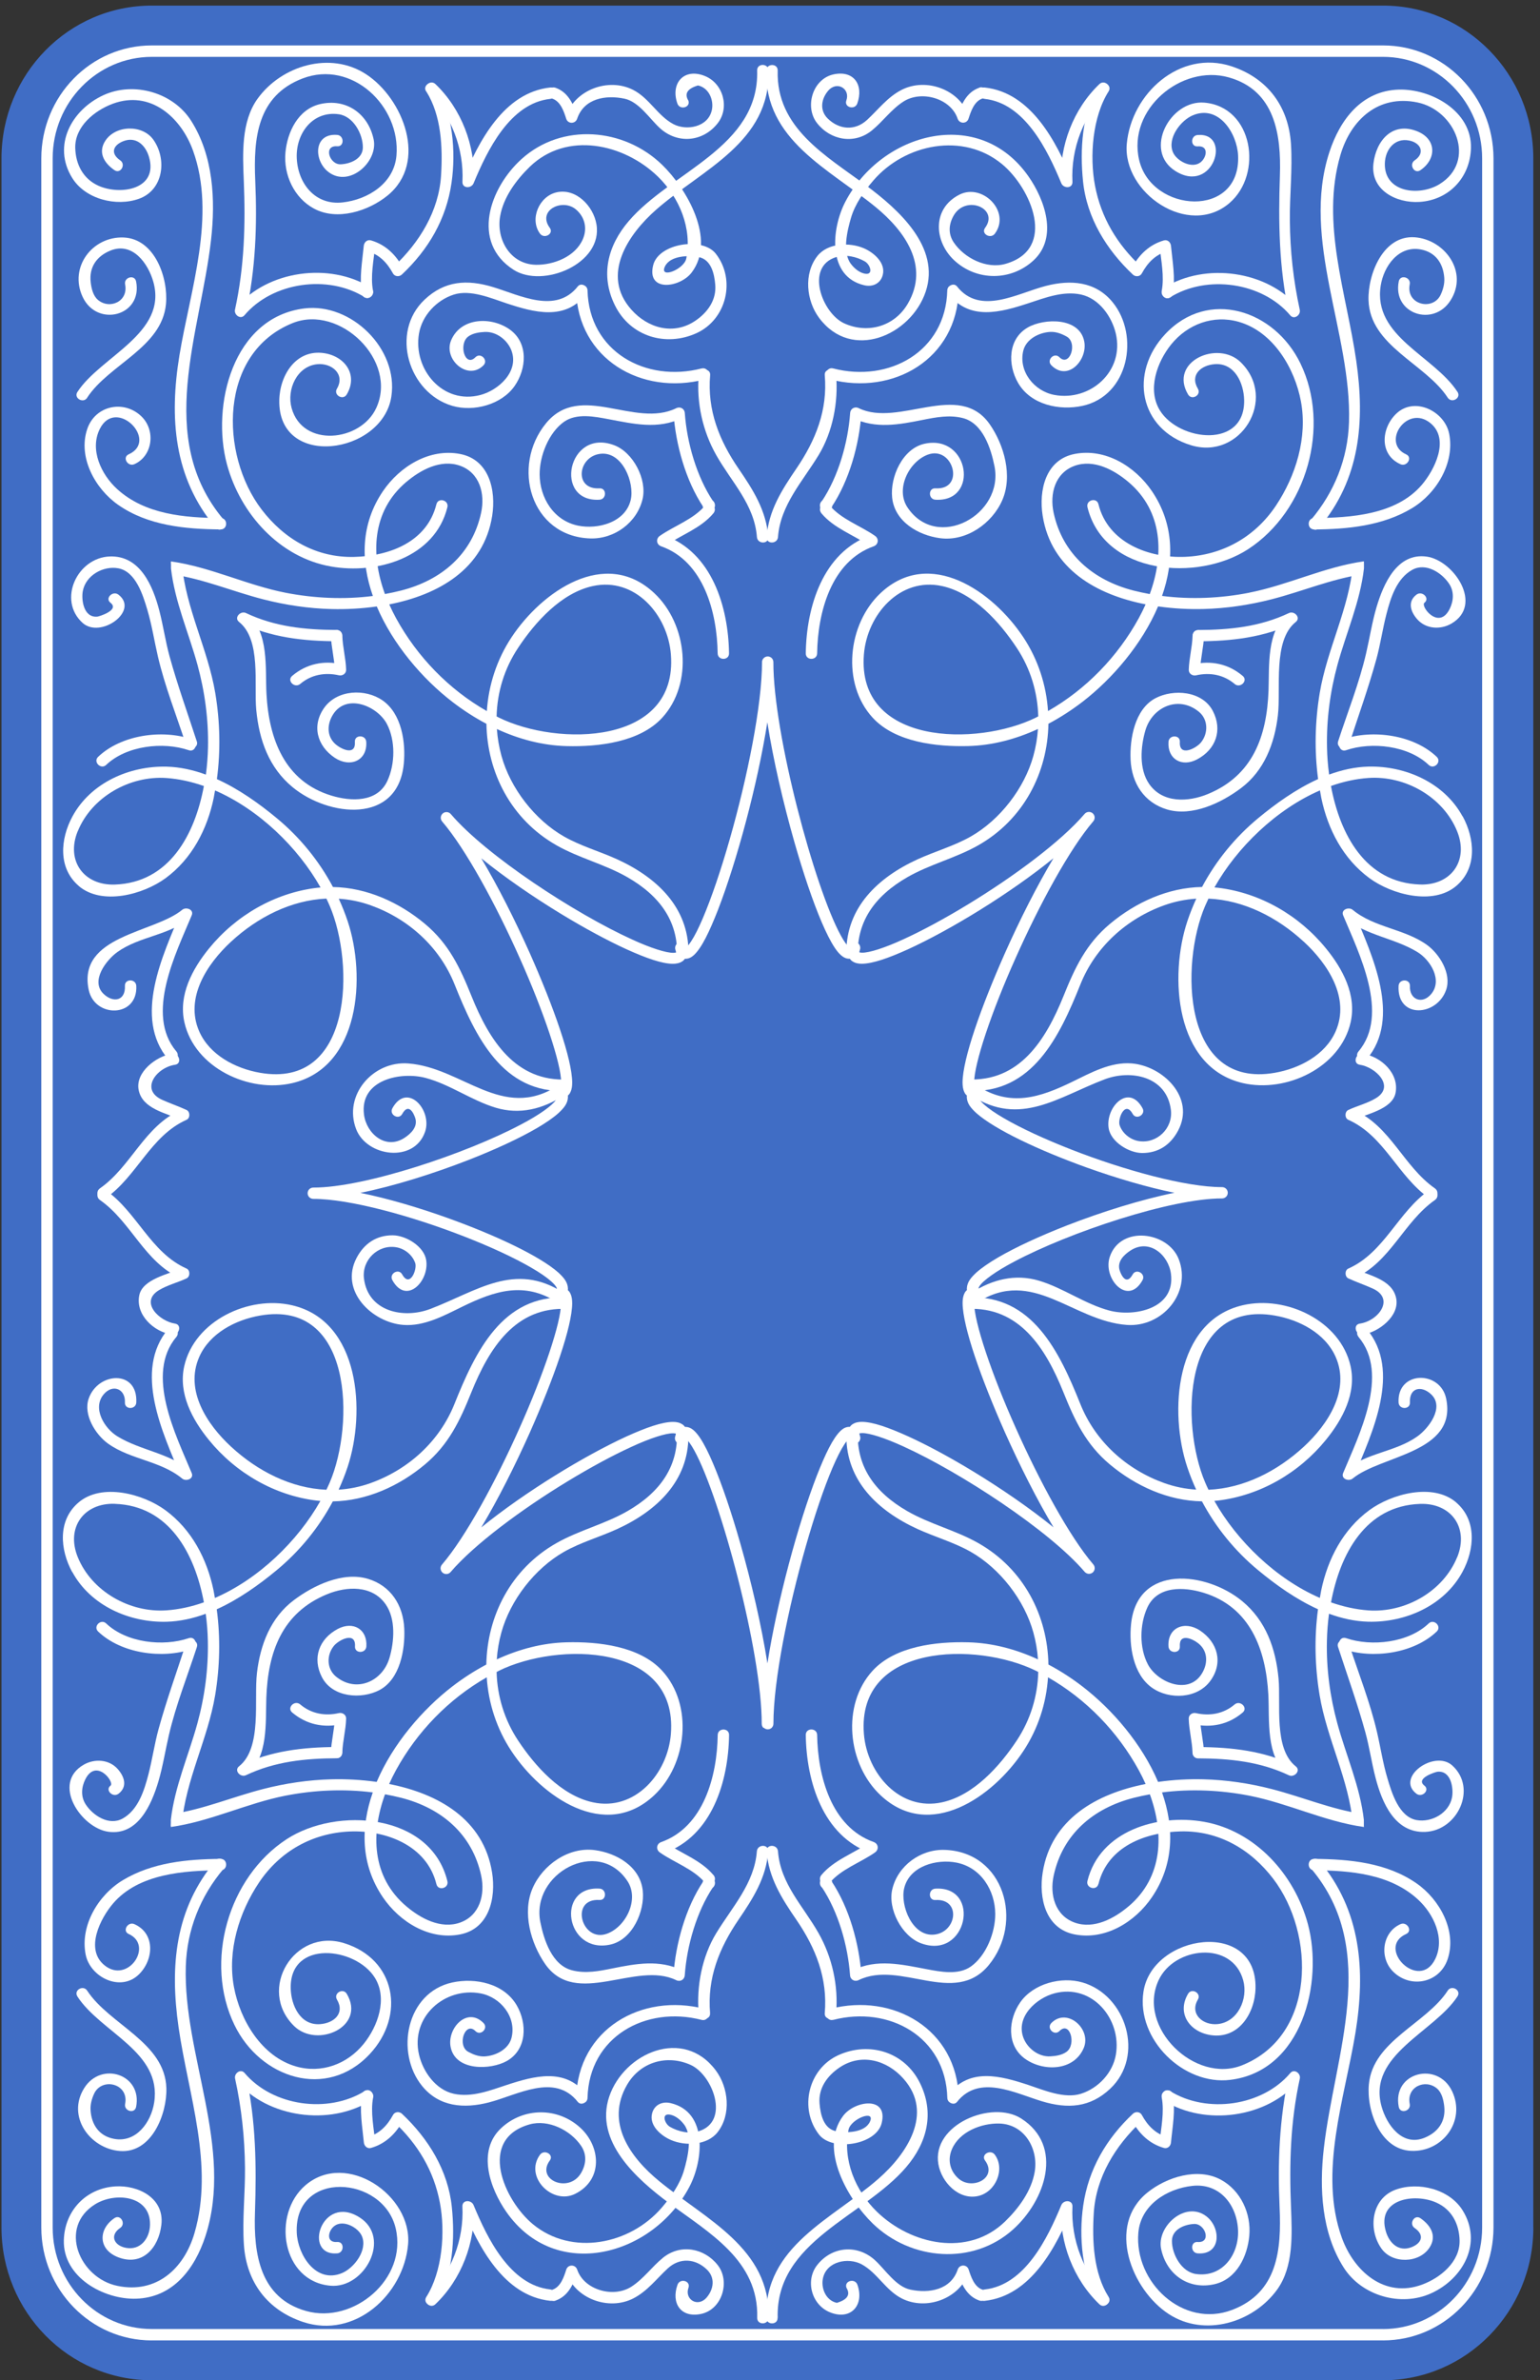 <svg width="189" height="292" viewBox="0 0 189 292" fill="none" xmlns="http://www.w3.org/2000/svg">
<rect x="0" y="0" width="189" height="292" fill="#333333" stroke="none"/>
<g clip-path="url(#clip0_46_840)">
<path d="M188.184 273.262C188.184 283.61 179.931 291.998 169.755 291.998H18.613C8.437 291.998 0.184 283.61 0.184 273.262V19.424C0.184 9.076 8.437 0.688 18.613 0.688H169.749C179.925 0.688 188.178 9.076 188.178 19.424V273.262H188.184Z" fill="#406DC5"/>
<path d="M18.613 287.113C11.128 287.113 5.082 280.888 5.069 273.262V19.424C5.082 11.799 11.128 5.58 18.613 5.574H169.749C177.234 5.574 183.28 11.799 183.293 19.424V273.262C183.28 280.888 177.234 287.107 169.749 287.113V285.718C176.435 285.706 181.898 280.144 181.898 273.268V19.424C181.898 12.548 176.435 6.981 169.749 6.975H18.613C11.927 6.987 6.464 12.548 6.464 19.424V273.262C6.464 280.138 11.927 285.706 18.613 285.712H169.749V287.107H18.613V287.113Z" fill="white"/>
<path d="M93.692 211.972C93.563 211.843 93.484 211.664 93.484 211.48C93.508 202.668 88.395 183.729 85.219 177.953C84.825 177.228 84.444 176.718 84.229 176.527C84.211 176.564 84.192 176.613 84.174 176.669C84.174 176.669 84.168 176.687 84.162 176.699C84.162 176.699 84.162 176.712 84.155 176.718C84.1 176.841 84.014 176.945 83.897 177.019C83.897 177.019 83.885 177.025 83.879 177.031C83.879 177.031 83.873 177.031 83.867 177.037C83.867 177.037 83.854 177.044 83.842 177.05C83.842 177.05 83.83 177.056 83.824 177.062C83.824 177.062 83.817 177.062 83.811 177.062C83.756 177.087 83.701 177.105 83.639 177.117C83.639 177.117 83.639 177.117 83.633 177.117C83.633 177.117 83.627 177.117 83.621 177.117C83.621 177.117 83.615 177.117 83.609 177.117C83.609 177.117 83.609 177.117 83.602 177.117C83.602 177.117 83.584 177.117 83.578 177.117C83.486 177.123 83.387 177.117 83.295 177.08C83.295 177.08 83.283 177.08 83.277 177.08C82.951 176.958 82.773 176.613 82.847 176.282C82.847 176.282 82.859 176.226 82.871 176.196C82.926 176.036 82.945 175.925 82.945 175.87C82.896 175.851 82.779 175.827 82.607 175.827C81.74 175.815 79.817 176.417 77.519 177.48C75.202 178.537 72.443 180.03 69.635 181.738C64.018 185.149 58.193 189.469 55.298 192.855C55.047 193.15 54.61 193.18 54.315 192.928C54.156 192.793 54.076 192.597 54.069 192.4C54.069 192.24 54.125 192.074 54.235 191.945C57.142 188.559 60.841 181.744 63.766 175.175C66.697 168.637 68.879 162.179 68.848 159.881C68.848 159.666 68.83 159.5 68.805 159.401C68.805 159.401 68.787 159.407 68.781 159.414C68.781 159.414 68.768 159.414 68.762 159.42C68.762 159.42 68.75 159.42 68.744 159.426C68.664 159.463 68.578 159.487 68.498 159.493C68.461 159.493 68.424 159.493 68.381 159.493C68.381 159.493 68.363 159.493 68.357 159.493C68.357 159.493 68.338 159.493 68.332 159.493C68.332 159.493 68.295 159.487 68.277 159.481C68.277 159.481 68.277 159.481 68.271 159.481C68.271 159.481 68.258 159.481 68.252 159.481C68.252 159.481 68.24 159.481 68.234 159.481C68.234 159.481 68.228 159.481 68.221 159.481C68.221 159.481 68.221 159.481 68.215 159.481C68.215 159.481 68.197 159.475 68.191 159.469C68.191 159.469 68.178 159.469 68.172 159.463C68.172 159.463 68.172 159.463 68.166 159.463C68.166 159.463 68.129 159.444 68.111 159.432C68.111 159.432 68.055 159.395 68.031 159.377C67.969 159.328 67.914 159.266 67.871 159.199C67.871 159.199 67.859 159.18 67.853 159.168C67.853 159.168 67.84 159.149 67.834 159.137C67.668 158.793 67.81 158.375 68.154 158.203C68.154 158.203 68.184 158.191 68.197 158.185C68.289 158.135 68.332 158.092 68.35 158.08C68.35 158.08 68.32 157.957 68.228 157.822C68.117 157.656 67.92 157.435 67.65 157.195C67.109 156.71 66.267 156.126 65.223 155.524C63.127 154.301 60.196 152.943 56.976 151.689C50.548 149.176 42.904 147.068 38.455 147.074C38.271 147.074 38.093 147.001 37.957 146.872C37.828 146.743 37.755 146.564 37.755 146.38C37.755 146.196 37.828 146.017 37.957 145.888C38.086 145.759 38.265 145.686 38.455 145.686C44.723 145.704 57.246 141.507 63.957 137.937C66.194 136.769 67.81 135.596 68.228 134.932C68.32 134.797 68.344 134.705 68.35 134.674C68.35 134.674 68.277 134.606 68.16 134.545C67.908 134.422 67.767 134.176 67.767 133.912C67.767 133.814 67.791 133.709 67.834 133.611C68 133.267 68.418 133.119 68.768 133.291C68.768 133.291 68.805 133.31 68.824 133.316C68.824 133.316 68.824 133.316 68.83 133.316C68.854 133.217 68.873 133.052 68.873 132.836C68.897 130.538 66.722 124.086 63.791 117.542C60.866 110.973 57.16 104.158 54.26 100.772C54.149 100.637 54.094 100.477 54.094 100.317C54.094 100.121 54.18 99.93 54.34 99.789C54.635 99.537 55.071 99.574 55.323 99.862C59.668 104.957 70.593 112.079 77.543 115.237C79.842 116.3 81.765 116.902 82.631 116.89C82.81 116.89 82.92 116.866 82.969 116.847C82.969 116.798 82.957 116.7 82.908 116.558C82.908 116.558 82.896 116.534 82.896 116.522C82.865 116.435 82.853 116.349 82.859 116.263V116.251C82.859 116.251 82.859 116.251 82.859 116.239C82.877 115.968 83.055 115.723 83.326 115.63C83.566 115.544 83.823 115.6 84.002 115.753C84.002 115.753 84.014 115.766 84.02 115.766C84.02 115.766 84.02 115.766 84.032 115.772C84.032 115.772 84.039 115.778 84.045 115.784C84.045 115.784 84.076 115.815 84.088 115.833C84.088 115.833 84.1 115.846 84.106 115.852C84.149 115.907 84.186 115.975 84.211 116.048C84.211 116.048 84.211 116.067 84.217 116.073C84.235 116.116 84.248 116.147 84.26 116.177C84.26 116.177 84.272 116.165 84.278 116.159C84.413 116.036 84.61 115.803 84.819 115.483C85.243 114.844 85.741 113.855 86.263 112.626C87.314 110.161 88.481 106.733 89.557 102.959C91.714 95.426 93.526 86.497 93.52 81.225C93.52 81.04 93.594 80.862 93.729 80.733C93.858 80.604 94.037 80.53 94.221 80.53C94.405 80.53 94.583 80.604 94.713 80.733C94.841 80.862 94.915 81.046 94.915 81.225C94.891 90.037 100.003 108.975 103.186 114.752C103.574 115.483 103.961 115.987 104.176 116.177C104.194 116.141 104.213 116.091 104.231 116.036C104.231 116.036 104.231 116.018 104.237 116.011C104.237 116.011 104.237 116.011 104.237 116.005C104.237 116.005 104.237 115.993 104.243 115.987C104.243 115.987 104.243 115.975 104.25 115.975C104.403 115.655 104.772 115.495 105.116 115.612C105.319 115.686 105.472 115.846 105.54 116.036C105.54 116.036 105.54 116.042 105.54 116.048C105.589 116.196 105.589 116.356 105.54 116.503C105.485 116.663 105.466 116.773 105.466 116.829C105.515 116.847 105.632 116.872 105.804 116.872C106.671 116.89 108.594 116.282 110.892 115.219C113.209 114.162 115.968 112.669 118.776 110.96C124.393 107.55 130.218 103.236 133.113 99.844C133.229 99.703 133.408 99.617 133.592 99.604C133.776 99.592 133.961 99.647 134.102 99.77C134.243 99.893 134.329 100.059 134.342 100.25C134.342 100.25 134.342 100.286 134.342 100.299C134.342 100.465 134.286 100.624 134.176 100.753C131.269 104.139 127.57 110.954 124.645 117.523C121.707 124.061 119.532 130.52 119.557 132.818C119.557 133.033 119.581 133.199 119.606 133.297C119.606 133.297 119.649 133.279 119.673 133.267C119.889 133.162 120.134 133.181 120.331 133.297C120.331 133.297 120.343 133.303 120.356 133.31C120.356 133.31 120.368 133.322 120.38 133.328C120.38 133.328 120.386 133.328 120.392 133.334C120.392 133.334 120.399 133.334 120.405 133.34C120.405 133.34 120.411 133.347 120.417 133.353C120.417 133.353 120.423 133.353 120.423 133.359C120.423 133.359 120.435 133.371 120.448 133.377C120.448 133.377 120.454 133.377 120.46 133.383C120.46 133.383 120.466 133.39 120.472 133.396C120.472 133.396 120.478 133.402 120.485 133.408C120.485 133.408 120.485 133.414 120.497 133.42C120.497 133.42 120.509 133.433 120.515 133.439C120.515 133.439 120.515 133.439 120.515 133.445C120.515 133.445 120.521 133.457 120.528 133.463C120.528 133.463 120.528 133.463 120.528 133.469C120.528 133.469 120.552 133.506 120.564 133.519C120.564 133.519 120.571 133.537 120.577 133.543C120.577 133.543 120.589 133.562 120.595 133.574C120.644 133.678 120.669 133.783 120.663 133.887C120.663 133.887 120.663 133.9 120.663 133.906C120.663 134.022 120.626 134.133 120.564 134.231C120.564 134.231 120.552 134.25 120.546 134.256C120.546 134.256 120.534 134.268 120.528 134.281C120.528 134.281 120.528 134.281 120.528 134.287C120.528 134.287 120.521 134.299 120.515 134.305C120.515 134.305 120.509 134.311 120.503 134.317C120.442 134.391 120.362 134.453 120.276 134.496C120.276 134.496 120.251 134.508 120.239 134.514C120.147 134.563 120.097 134.606 120.085 134.625C120.085 134.655 120.116 134.748 120.208 134.883C120.319 135.049 120.515 135.27 120.786 135.51C121.326 135.995 122.168 136.579 123.213 137.181C125.308 138.404 128.24 139.756 131.46 141.015C137.887 143.529 145.532 145.643 149.981 145.63C150.165 145.63 150.343 145.704 150.478 145.833C150.607 145.962 150.681 146.14 150.681 146.325C150.681 146.509 150.607 146.687 150.478 146.816C150.343 146.945 150.165 147.019 149.981 147.019C143.713 147.001 131.189 151.198 124.479 154.768C122.242 155.936 120.626 157.109 120.214 157.773C120.122 157.908 120.097 158 120.091 158.031C120.091 158.031 120.165 158.099 120.282 158.154C120.411 158.215 120.515 158.314 120.583 158.437C120.583 158.437 120.583 158.449 120.589 158.455C120.638 158.547 120.663 158.645 120.669 158.75C120.669 158.75 120.669 158.762 120.669 158.768C120.669 158.873 120.651 158.983 120.601 159.082C120.601 159.082 120.589 159.1 120.583 159.112C120.583 159.112 120.571 159.131 120.571 159.137C120.442 159.352 120.202 159.475 119.956 159.469C119.858 159.469 119.759 159.444 119.673 159.401C119.673 159.401 119.661 159.395 119.649 159.389C119.649 159.389 119.643 159.389 119.637 159.383C119.637 159.383 119.612 159.371 119.606 159.371C119.581 159.469 119.557 159.635 119.563 159.856C119.538 162.154 121.714 168.606 124.651 175.151C127.576 181.72 131.281 188.535 134.182 191.921C134.292 192.05 134.348 192.209 134.348 192.375C134.348 192.375 134.348 192.412 134.348 192.424C134.335 192.609 134.249 192.781 134.108 192.904C133.967 193.021 133.782 193.082 133.598 193.07C133.414 193.057 133.242 192.965 133.119 192.83C128.774 187.736 117.848 180.614 110.898 177.455C108.6 176.398 106.677 175.79 105.81 175.802C105.638 175.802 105.522 175.827 105.472 175.845C105.472 175.888 105.485 175.987 105.534 176.128C105.534 176.128 105.546 176.153 105.546 176.171C105.675 176.534 105.485 176.933 105.122 177.062C104.895 177.142 104.655 177.099 104.471 176.97C104.397 176.915 104.336 176.841 104.286 176.761C104.286 176.761 104.28 176.749 104.28 176.742C104.28 176.742 104.28 176.742 104.28 176.736C104.28 176.736 104.25 176.681 104.243 176.644C104.243 176.644 104.231 176.613 104.225 176.601C104.213 176.564 104.2 176.534 104.182 176.503C104.182 176.503 104.17 176.515 104.163 176.521C104.028 176.644 103.832 176.878 103.623 177.197C103.199 177.836 102.701 178.826 102.173 180.055C101.122 182.519 99.96 185.948 98.885 189.721C96.728 197.254 94.915 206.183 94.921 211.456C94.921 211.64 94.848 211.818 94.719 211.947C94.59 212.076 94.411 212.15 94.227 212.15C94.043 212.15 93.865 212.076 93.735 211.947L93.692 211.972ZM84.149 175.046C84.598 175.059 84.911 175.268 85.182 175.507C85.452 175.759 85.698 176.067 85.95 176.447C86.448 177.209 86.97 178.248 87.51 179.526C88.598 182.076 89.772 185.542 90.86 189.352C92.224 194.121 93.453 199.405 94.184 204.057C95.388 196.388 97.945 186.98 100.237 181.05C101.3 178.346 102.222 176.417 103.186 175.501C103.457 175.262 103.77 175.046 104.219 175.04C104.219 175.04 104.268 175.04 104.299 175.04C104.385 174.917 104.495 174.807 104.618 174.727C104.981 174.487 105.374 174.426 105.78 174.426C107.132 174.438 109.049 175.12 111.445 176.202C113.83 177.289 116.632 178.801 119.477 180.534C122.9 182.617 126.384 185.014 129.297 187.367C127.244 183.938 125.161 179.797 123.342 175.735C120.38 169.061 118.162 162.756 118.137 159.874C118.137 159.426 118.18 159.039 118.365 158.664C118.426 158.516 118.537 158.375 118.672 158.258C118.66 158.191 118.66 158.123 118.66 158.049C118.696 157.251 119.188 156.71 119.827 156.108C120.491 155.518 121.388 154.909 122.482 154.264C124.675 152.986 127.656 151.616 130.925 150.337C135.226 148.666 140.001 147.167 144.137 146.325C140.788 145.649 137.021 144.53 133.42 143.246C127.49 141.114 122.107 138.57 119.821 136.548C119.182 135.952 118.69 135.411 118.653 134.606C118.653 134.539 118.653 134.465 118.666 134.397C118.53 134.281 118.414 134.139 118.358 133.992C118.174 133.617 118.137 133.23 118.131 132.781C118.156 129.899 120.374 123.594 123.336 116.921C125.149 112.853 127.238 108.717 129.29 105.282C123.957 109.608 116.687 114.051 111.439 116.454C109.043 117.535 107.119 118.218 105.773 118.23C105.362 118.23 104.975 118.168 104.612 117.929C104.489 117.849 104.379 117.738 104.293 117.615C104.293 117.615 104.237 117.615 104.213 117.615C103.764 117.609 103.451 117.388 103.18 117.154C102.91 116.909 102.664 116.595 102.412 116.214C101.914 115.452 101.392 114.408 100.845 113.136C99.757 110.592 98.584 107.12 97.496 103.31C96.132 98.535 94.903 93.25 94.172 88.605C92.967 96.274 90.411 105.682 88.119 111.612C87.056 114.315 86.134 116.251 85.169 117.161C84.899 117.4 84.579 117.615 84.137 117.621C84.137 117.621 84.088 117.621 84.057 117.621C83.971 117.744 83.86 117.855 83.737 117.935C83.375 118.175 82.982 118.23 82.576 118.236C81.224 118.224 79.307 117.542 76.91 116.46C74.526 115.372 71.73 113.861 68.879 112.128C65.456 110.045 61.972 107.654 59.065 105.295C61.118 108.724 63.201 112.865 65.02 116.927C67.982 123.601 70.2 129.905 70.225 132.787C70.225 133.236 70.182 133.623 69.997 133.998C69.936 134.145 69.825 134.287 69.69 134.403C69.702 134.471 69.702 134.539 69.702 134.612C69.665 135.411 69.174 135.952 68.535 136.554C67.877 137.144 66.974 137.759 65.88 138.398C63.686 139.676 60.712 141.046 57.437 142.324C53.135 143.996 48.367 145.495 44.225 146.337C47.574 147.013 51.341 148.131 54.936 149.416C60.866 151.548 66.249 154.092 68.535 156.12C69.174 156.722 69.665 157.263 69.702 158.062C69.702 158.135 69.702 158.203 69.69 158.271C69.825 158.387 69.936 158.529 69.997 158.676C70.182 159.051 70.219 159.438 70.225 159.887C70.2 162.769 67.976 169.074 65.02 175.747C63.201 179.815 61.118 183.951 59.065 187.379C64.399 183.053 71.669 178.611 76.91 176.208C79.307 175.126 81.23 174.444 82.582 174.432C82.994 174.432 83.381 174.493 83.744 174.733C83.873 174.813 83.977 174.924 84.063 175.046C84.063 175.046 84.106 175.046 84.125 175.046H84.137H84.149Z" fill="white"/>
<path d="M153.299 72.714C149.821 73.396 146.158 73.562 142.613 73.107C144.112 68.83 144.118 64.295 141.371 60.252C139.3 57.204 135.65 54.961 131.902 55.686C128.301 56.38 127.471 60.178 127.963 63.269C129.001 69.85 134.618 72.966 140.597 74.139C140.339 74.723 140.056 75.289 139.755 75.842C137.162 80.567 133.291 84.561 128.62 87.228C128.412 84.058 127.404 80.905 125.579 78.158C121.867 72.554 114.106 67.122 108.09 72.738C104.004 76.554 103.254 83.849 107.095 88.039C109.872 91.069 114.96 91.622 118.807 91.524C121.793 91.45 124.694 90.669 127.385 89.428C127.312 90.528 127.127 91.628 126.826 92.716C125.732 96.698 122.721 100.588 119.126 102.628C117.092 103.783 114.751 104.44 112.625 105.411C107.703 107.66 103.881 111.335 103.868 116.816C104.182 117.001 104.464 117.24 104.698 117.554C104.895 117.677 105.091 117.8 105.294 117.904C105.3 117.904 105.306 117.904 105.312 117.91C104.901 113.179 107.365 109.909 111.347 107.617C114.124 106.02 117.289 105.27 120.06 103.697C125.677 100.508 128.571 94.719 128.67 88.789C130.138 88.015 131.539 87.099 132.848 86.098C136.504 83.283 140.148 79.043 142.127 74.391C144.014 74.662 145.906 74.754 147.67 74.711C150.49 74.643 153.323 74.219 156.058 73.519C159.898 72.529 163.34 71.036 167.223 70.453L167.395 68.861C162.584 69.525 158.092 71.767 153.305 72.708L153.299 72.714ZM127.146 88.027C119.895 91.603 105.14 91.431 106.025 80.284C106.412 75.412 110.444 70.76 115.624 71.897C119.501 72.745 122.703 76.333 124.786 79.48C126.47 82.023 127.342 84.924 127.422 87.88C127.33 87.929 127.238 87.978 127.152 88.021L127.146 88.027ZM141.113 72.88C140.443 72.757 139.786 72.615 139.128 72.45C134.182 71.184 130.409 68.001 129.309 62.906C128.805 60.565 129.487 58.009 131.89 57.142C134.243 56.3 136.732 57.646 138.477 59.121C142.772 62.747 142.852 68.117 141.107 72.88H141.113Z" fill="white"/>
<path d="M179.495 100.151C177.246 96.01 172.483 93.933 167.942 94.043C166.295 94.086 164.679 94.449 163.118 95.02C162.965 93.877 162.879 92.759 162.86 91.696C162.787 88.285 163.241 84.856 164.139 81.569C165.232 77.587 166.928 73.814 167.395 69.734V68.996C166.996 69.027 166.597 69.058 166.203 69.119C166.154 69.144 166.099 69.168 166.05 69.193C165.589 74.619 162.854 79.651 161.963 85.034C161.386 88.513 161.3 92.077 161.767 95.573C159.075 96.79 156.58 98.578 154.417 100.366C151.597 102.701 149.243 105.583 147.522 108.81C143.375 108.877 139.386 110.69 136.228 113.332C133.285 115.79 131.908 118.746 130.525 122.181C128.338 127.601 125.112 132.75 118.696 132.412C118.727 132.886 118.776 133.353 118.85 133.82C126.703 134.176 130.028 127.165 132.602 120.743C134.44 116.165 138.256 112.712 142.895 111.052C144.198 110.585 145.513 110.327 146.816 110.247C146.404 111.145 146.035 112.066 145.722 113.007C143.473 119.741 144.18 130.925 152.524 132.867C157.846 134.108 164.501 130.968 165.761 125.407C166.517 122.064 164.778 118.844 162.731 116.343C159.438 112.3 154.675 109.535 149.501 108.908C149.348 108.889 149.194 108.883 149.046 108.865C151.83 103.93 156.635 99.291 161.994 96.962C162.049 97.269 162.098 97.583 162.16 97.89C162.965 101.755 164.845 105.356 168.059 107.722C170.769 109.719 175.857 111.12 178.727 108.68C181.314 106.481 181 102.892 179.513 100.145L179.495 100.151ZM160.021 115.532C162.959 118.248 165.712 122.427 163.923 126.513C162.639 129.444 159.456 131.085 156.445 131.607C145.058 133.586 144.843 118.261 147.897 111.145C148.026 110.844 148.168 110.542 148.309 110.241C152.629 110.426 156.752 112.515 160.021 115.538V115.532ZM174.284 108.508C167.561 108.287 164.446 102.339 163.346 96.421C164.857 95.887 166.4 95.543 167.942 95.438C172.434 95.125 177.117 97.749 178.831 101.982C180.288 105.583 178.088 108.631 174.278 108.508H174.284Z" fill="white"/>
<path d="M133.463 62.23C135.521 70.563 147.019 71.38 153.176 67.374C160.378 62.685 163.334 52.288 159.597 44.582C156.42 38.019 148.278 35.352 143 40.993C138.563 45.731 139.798 52.663 146.158 54.617C152.242 56.485 156.851 48.939 152.279 44.447C149.452 41.669 143.418 44.355 145.808 48.392C146.263 49.166 147.473 48.466 147.012 47.685C146.005 45.983 147.406 44.797 149.083 44.674C151.541 44.496 152.647 47.016 152.69 49.074C152.82 55.078 144.714 54.15 142.361 50.364C140.769 47.802 142.004 44.398 143.731 42.259C145.753 39.758 148.917 38.591 152.027 39.482C156.261 40.692 158.903 45.178 159.659 49.24C160.482 53.67 159.038 58.371 156.58 62.046C154.012 65.881 150.036 68.111 145.458 68.308C140.978 68.498 135.97 66.575 134.809 61.849C134.593 60.977 133.248 61.346 133.463 62.218V62.23Z" fill="white"/>
<path d="M161.896 64.744C166.928 58.783 167.525 51.735 166.449 44.269C165.263 36.01 162.062 27.364 164.501 19.037C165.779 14.662 169.184 11.577 173.958 12.567C178.629 13.531 181.252 19.762 176.674 22.589C174.204 24.113 169.878 23.64 169.958 20.064C169.995 18.361 171.156 16.887 172.932 17.237C174.388 17.52 174.942 18.773 173.614 19.676C172.877 20.18 173.571 21.391 174.321 20.881C176.336 19.511 176.324 17.034 173.885 16.088C170.874 14.914 168.889 17.249 168.557 20.064C168.176 23.351 171.396 24.943 174.204 24.771C177.842 24.543 180.429 21.759 180.527 18.171C180.65 13.617 175.617 10.871 171.654 10.993C167.101 11.135 164.452 14.687 163.149 18.669C159.64 29.435 165.902 40.907 165.558 51.796C165.417 56.264 163.77 60.362 160.9 63.761C160.323 64.443 161.306 65.438 161.89 64.75L161.896 64.744Z" fill="white"/>
<path d="M143.608 36.471C148.125 33.669 154.909 34.615 158.35 38.689C158.835 39.261 159.653 38.64 159.518 38.013C158.725 34.388 158.332 30.762 158.301 27.056C158.27 23.916 158.639 20.782 158.436 17.642C158.129 13.034 155.542 9.586 151.148 8.136C144.813 6.047 138.84 11.491 138.287 17.648C137.752 23.652 145.845 29.207 150.872 24.924C155.044 21.366 153.803 13.101 147.799 12.591C143.602 12.235 140.271 18.484 144.259 20.985C148.911 23.904 151.24 16.223 146.982 16.561C146.091 16.628 146.085 18.029 146.982 17.956C148.383 17.845 148.112 19.332 147.32 19.928C146.244 20.733 144.401 19.738 143.952 18.675C143.227 16.96 144.899 14.767 146.404 14.14C149.618 12.806 151.83 16.419 151.947 19.074C152.297 26.86 141.328 26.141 139.804 19.627C138.348 13.409 144.985 7.866 150.785 9.488C156.463 11.073 157.25 16.487 157.078 21.544C156.887 27.272 156.955 32.771 158.178 38.394C158.565 38.167 158.952 37.939 159.345 37.712C155.511 33.183 147.922 32.169 142.908 35.279C142.146 35.752 142.846 36.962 143.608 36.483V36.471Z" fill="white"/>
<path d="M161.287 64.953C165.417 64.922 169.688 64.51 173.295 62.341C176.312 60.522 178.561 56.761 177.854 53.21C177.301 50.438 173.596 48.595 171.347 50.758C169.503 52.534 169.257 55.778 171.869 56.946C172.686 57.308 173.393 56.104 172.576 55.741C169.466 54.353 172.662 49.559 175.544 51.901C177.983 53.886 176.035 57.689 174.475 59.502C171.328 63.158 165.761 63.521 161.287 63.552C160.39 63.558 160.39 64.953 161.287 64.947V64.953Z" fill="white"/>
<path d="M178.874 48.078C175.98 43.63 168.477 41.294 169.448 35.057C169.823 32.63 171.66 30.092 174.37 30.602C176.214 30.946 177.129 32.347 177.252 34.099C177.301 34.805 177.111 35.506 176.816 36.145C175.863 38.191 172.514 37.386 173.012 34.885C173.19 34.007 171.844 33.632 171.666 34.517C170.874 38.511 175.931 40.164 178.02 36.852C180.239 33.355 177.307 29.386 173.639 29.109C169.737 28.82 167.862 33.675 167.955 36.809C168.114 42.45 174.954 44.607 177.67 48.779C178.161 49.529 179.366 48.834 178.874 48.072V48.078Z" fill="white"/>
<path d="M165.196 92.034C168.354 90.958 172.852 91.468 175.335 93.834C175.986 94.455 176.975 93.472 176.324 92.845C173.485 90.141 168.465 89.453 164.827 90.688C163.979 90.977 164.341 92.323 165.196 92.034Z" fill="white"/>
<path d="M165.57 91.315C166.701 87.843 167.942 84.402 168.913 80.88C169.417 79.049 169.681 77.15 170.161 75.307C170.671 73.322 171.414 70.963 173.319 69.906C174.997 68.972 176.976 70.274 177.867 71.645C178.475 72.585 178.401 73.709 177.922 74.686C176.595 77.39 174.278 74.355 174.819 73.943C175.531 73.396 174.536 72.413 173.829 72.954C172.705 73.826 173.123 75.055 173.94 75.977C175.009 77.181 176.791 77.267 178.106 76.511C182.119 74.207 178.413 68.75 175.101 68.283C171.47 67.773 169.792 71.614 168.944 74.459C168.391 76.327 168.096 78.269 167.654 80.168C166.806 83.824 165.386 87.376 164.225 90.94C163.942 91.8 165.294 92.163 165.57 91.309V91.315Z" fill="white"/>
<path d="M94.049 8.64C93.803 17.157 101.761 20.733 107.451 25.391C111.058 28.347 114.106 32.618 111.421 37.239C109.792 40.047 106.511 40.981 103.617 39.672C100.913 38.449 98.743 32.741 102.621 31.536C103.77 31.18 105.128 31.487 106.142 32.071C106.83 32.464 107.261 33.834 106.068 33.558C105.405 33.404 104.821 32.894 104.422 32.366C103.34 30.928 103.985 28.273 104.44 26.725C104.938 25.029 106.044 23.468 107.181 22.147C111.064 17.636 118.199 16.186 122.973 20.131C126.519 23.056 129.8 30.541 123.397 32.372C121.068 33.036 118.34 31.653 117.049 29.736C116.324 28.654 116.441 27.45 117.08 26.381C118.592 23.873 122.641 25.582 120.896 27.954C120.362 28.679 121.572 29.373 122.101 28.66C124.079 25.969 120.589 22.454 117.768 23.867C114.327 25.594 114.647 29.662 117.129 31.954C119.919 34.529 124.135 34.467 126.857 31.93C129.874 29.121 128.215 24.5 126.236 21.661C120.153 12.929 108.176 16.272 103.746 24.752C102.025 28.046 101.497 33.933 106.075 34.996C107.113 35.236 108.066 34.775 108.336 33.742C108.729 32.237 107.224 30.983 106.044 30.467C104.268 29.693 101.576 29.791 100.304 31.419C98.608 33.595 98.965 36.901 100.526 38.996C104.52 44.355 111.796 41.135 113.602 35.795C115.458 30.295 110.222 25.668 106.326 22.773C101.355 19.074 95.241 15.701 95.444 8.652C95.468 7.749 94.073 7.755 94.049 8.652V8.64Z" fill="white"/>
<path d="M101.884 46.542C109.651 48.558 117.443 44.029 117.658 35.629H116.263V36.403C116.263 37.306 117.658 37.306 117.658 36.403V35.629C117.258 35.795 116.865 35.961 116.466 36.12C119.022 39.346 122.789 38.326 126.193 37.208C128.258 36.532 130.47 35.66 132.67 36.133C134.895 36.618 136.455 38.843 136.941 40.92C138.022 45.553 133.795 49.271 129.395 48.447C126.918 47.986 124.97 45.547 125.585 43.021C125.935 41.583 127.539 40.791 128.891 40.717C129.604 40.68 130.286 40.944 130.888 41.276C132.32 42.05 131.275 45.092 130.015 43.82C129.382 43.181 128.393 44.164 129.026 44.809C131.042 46.849 133.493 44.17 133.069 41.903C132.504 38.88 128.117 39.039 126.15 40.164C123.674 41.583 123.668 44.766 124.946 46.972C126.507 49.67 130.022 50.401 132.854 49.787C138.526 48.546 139.878 41.178 136.566 37.097C134.458 34.498 131.386 34.295 128.375 35.07C124.854 35.973 120.3 38.738 117.449 35.137C117.056 34.639 116.257 35.07 116.257 35.629V36.403C116.257 37.306 117.652 37.306 117.652 36.403V35.629C117.652 34.725 116.281 34.732 116.257 35.629C116.066 43.126 109.11 46.972 102.252 45.197C101.38 44.969 101.011 46.315 101.877 46.542H101.884Z" fill="white"/>
<path d="M101.22 46.026C101.589 50.315 100.108 54.002 97.736 57.486C95.941 60.123 94.331 62.63 94.086 65.881C94.018 66.778 95.413 66.772 95.481 65.881C95.775 61.954 98.51 59.053 100.464 55.834C102.203 52.97 102.898 49.338 102.615 46.026C102.541 45.135 101.14 45.129 101.22 46.026Z" fill="white"/>
<path d="M101.3 62.704H101.453C102.357 62.704 102.357 61.309 101.453 61.309H101.3C100.403 61.309 100.403 62.704 101.3 62.704Z" fill="white"/>
<path d="M102.056 62.2C104.231 58.943 105.448 54.555 105.718 50.678C105.368 50.881 105.018 51.077 104.667 51.28C107.445 52.638 110.321 52.097 113.227 51.514C114.862 51.188 116.515 50.868 118.162 51.286C120.626 51.913 121.615 55.016 122.051 57.192C123.244 63.146 114.991 67.675 111.371 62.243C109.878 60.006 111.531 56.651 113.854 55.778C116.988 54.605 118.512 60.129 114.8 59.908C113.903 59.852 113.909 61.253 114.8 61.303C120.214 61.622 118.985 53.253 113.485 54.432C110.745 55.022 109.221 58.55 109.491 61.057C109.811 64.013 112.723 65.672 115.372 66.022C118.592 66.452 121.769 64.215 123.01 61.352C124.301 58.377 123.237 54.592 121.468 52.048C117.689 46.628 110.315 52.478 105.386 50.069C104.895 49.83 104.372 50.125 104.335 50.672C104.077 54.297 102.891 58.451 100.864 61.487C100.366 62.237 101.57 62.937 102.068 62.194L102.056 62.2Z" fill="white"/>
<path d="M100.802 62.962C102.357 64.824 104.735 65.592 106.683 66.95C106.738 66.526 106.794 66.096 106.849 65.672C100.98 67.755 98.965 74.465 98.891 80.149C98.879 81.053 100.274 81.046 100.286 80.149C100.354 75.159 101.994 68.873 107.224 67.017C107.807 66.808 107.9 66.096 107.39 65.739C105.546 64.455 103.26 63.724 101.792 61.972C101.214 61.284 100.231 62.273 100.808 62.962H100.802Z" fill="white"/>
<path d="M120.841 12.13C125.782 12.665 128.565 18.417 130.249 22.479C130.526 23.148 131.662 23.148 131.619 22.294C131.417 18.251 132.971 14.115 135.915 11.307C136.566 10.686 135.577 9.697 134.925 10.318C131.736 13.359 130.003 17.901 130.224 22.288C130.679 22.227 131.14 22.165 131.595 22.104C129.628 17.372 126.544 11.35 120.841 10.735C119.944 10.637 119.956 12.038 120.841 12.13Z" fill="white"/>
<path d="M120.19 10.76C118.653 11.295 118.002 12.732 117.529 14.195H118.875C117.799 11.018 113.694 9.47 110.653 11.024C108.932 11.903 107.807 13.421 106.413 14.711C104.932 16.075 103.002 15.922 101.595 14.551C100.563 13.55 100.778 12.155 101.626 11.147C102.719 9.857 104.379 10.901 103.869 12.327C103.567 13.175 104.913 13.537 105.214 12.696C106.019 10.422 104.796 8.597 102.32 9.119C99.715 9.672 98.719 13.12 100.274 15.104C101.921 17.206 104.852 17.747 106.99 16.014C108.354 14.908 109.368 13.433 110.862 12.468C113.08 11.03 116.681 12.063 117.523 14.551C117.744 15.209 118.653 15.221 118.868 14.551C119.157 13.667 119.551 12.444 120.552 12.093C121.4 11.799 121.031 10.453 120.183 10.748L120.19 10.76Z" fill="white"/>
<path d="M134.858 10.502C132.75 13.832 132.529 18.423 132.916 22.239C133.377 26.731 135.804 30.645 139.036 33.687C139.356 33.988 139.909 33.951 140.13 33.546C140.824 32.267 141.765 31.253 143.203 30.842C142.908 30.614 142.613 30.393 142.318 30.166C142.49 31.96 142.914 33.89 142.576 35.684C142.41 36.563 143.756 36.938 143.922 36.053C144.284 34.111 143.897 32.114 143.713 30.166C143.67 29.723 143.301 29.361 142.834 29.496C141.064 30.006 139.792 31.241 138.926 32.839C139.288 32.79 139.657 32.747 140.019 32.698C137.101 29.957 135.134 26.718 134.384 22.761C133.709 19.166 134.077 14.33 136.056 11.209C136.541 10.447 135.331 9.746 134.852 10.502H134.858Z" fill="white"/>
<path d="M167.715 129.973C172.047 124.842 168.379 117.191 166.191 111.919C165.804 112.146 165.411 112.374 165.023 112.601C167.647 114.77 171.095 115.053 173.946 116.786C175.556 117.763 177.074 120.245 175.642 121.948C174.53 123.269 172.957 122.617 173.036 120.952C173.08 120.055 171.685 120.055 171.642 120.952C171.445 125.032 176.367 124.682 177.485 121.419C178.168 119.44 176.65 117.001 175.095 115.895C172.318 113.922 168.649 113.799 166.007 111.612C165.54 111.225 164.544 111.575 164.839 112.288C166.775 116.939 170.585 124.412 166.726 128.984C166.148 129.666 167.131 130.661 167.709 129.973H167.715Z" fill="white"/>
<path d="M166.879 130.618C168.79 130.895 171.267 133.248 168.876 134.711C167.832 135.35 166.578 135.651 165.472 136.167C165.023 136.376 165.011 137.169 165.472 137.371C169.89 139.332 171.543 144.291 175.396 146.988C176.134 147.505 176.834 146.294 176.103 145.784C172.225 143.068 170.665 138.158 166.173 136.167V137.371C167.666 136.677 170.861 136.081 171.267 134.102C171.758 131.706 169.491 129.598 167.248 129.272C166.369 129.143 165.988 130.489 166.879 130.618Z" fill="white"/>
<path d="M119.249 134.422C125.204 138.25 129.831 134.594 135.558 132.412C138.834 131.165 143.203 132.068 143.7 136.161C143.977 138.428 141.967 140.339 139.761 139.983C138.711 139.817 137.746 139.037 137.408 138.035C137.15 137.279 138.059 134.938 139.012 136.653C139.448 137.439 140.652 136.739 140.216 135.946C138.502 132.849 135.65 135.835 136.062 138.404C136.339 140.106 138.563 141.433 140.155 141.446C142.164 141.458 143.664 140.444 144.591 138.687C146.736 134.625 142.674 130.735 138.846 130.452C136.283 130.262 133.868 131.601 131.65 132.683C127.625 134.649 124.018 135.829 119.95 133.217C119.188 132.732 118.494 133.936 119.243 134.422H119.249Z" fill="white"/>
<path d="M147.055 78.674C151.203 78.65 155.105 78.201 158.885 76.407C158.602 76.044 158.319 75.676 158.037 75.313C155.425 77.39 155.788 81.722 155.683 84.697C155.48 90.338 153.747 95.143 148.235 97.411C145.82 98.406 142.699 98.553 141.04 96.182C139.768 94.356 139.983 91.616 140.566 89.613C141.408 86.724 144.61 85.28 147.105 87.29C148.291 88.242 148.303 89.938 147.406 91.063C146.797 91.825 144.684 92.894 144.8 91.014C144.856 90.117 143.461 90.117 143.405 91.014C143.27 93.121 145.028 94.154 146.914 93.158C149.219 91.942 150.067 89.57 148.85 87.222C147.553 84.733 143.995 84.494 141.789 85.661C139.264 87.007 138.637 90.639 138.754 93.189C138.883 96.077 140.419 98.468 143.233 99.303C146.312 100.213 149.907 98.486 152.303 96.686C155.161 94.541 156.427 91.21 156.832 87.757C157.219 84.494 156.175 78.564 159.026 76.302C159.69 75.774 158.848 74.889 158.184 75.209C154.632 76.892 150.939 77.267 147.055 77.286C146.158 77.286 146.152 78.687 147.055 78.681V78.674Z" fill="white"/>
<path d="M146.361 77.98C146.324 79.387 145.931 80.758 145.894 82.171C145.882 82.644 146.349 82.939 146.779 82.847C148.493 82.46 150.171 82.761 151.529 83.91C152.211 84.488 153.207 83.504 152.518 82.921C150.761 81.434 148.641 80.997 146.41 81.501C146.705 81.728 147 81.95 147.295 82.177C147.332 80.77 147.719 79.4 147.762 77.986C147.787 77.083 146.392 77.089 146.367 77.986L146.361 77.98Z" fill="white"/>
<path d="M20.973 68.867L21.145 70.459C25.028 71.042 28.476 72.536 32.31 73.525C35.045 74.225 37.877 74.65 40.698 74.717C42.462 74.76 44.348 74.668 46.241 74.398C48.213 79.049 51.857 83.289 55.52 86.104C56.829 87.112 58.23 88.021 59.698 88.795C59.797 94.725 62.685 100.514 68.307 103.703C71.079 105.276 74.243 106.026 77.021 107.624C81.003 109.916 83.467 113.179 83.055 117.916C83.062 117.916 83.068 117.916 83.074 117.91C83.277 117.806 83.473 117.683 83.67 117.56C83.903 117.247 84.186 117.007 84.499 116.823C84.487 111.335 80.665 107.667 75.743 105.417C73.617 104.447 71.275 103.789 69.242 102.634C65.647 100.594 62.636 96.704 61.542 92.722C61.247 91.634 61.056 90.534 60.983 89.434C63.674 90.676 66.575 91.456 69.561 91.53C73.408 91.628 78.496 91.069 81.273 88.046C85.12 83.849 84.371 76.561 80.278 72.745C74.262 67.128 66.501 72.56 62.789 78.164C60.964 80.917 59.956 84.064 59.748 87.234C55.077 84.567 51.206 80.573 48.613 75.848C48.312 75.295 48.029 74.729 47.771 74.146C53.756 72.972 59.367 69.856 60.405 63.275C60.89 60.178 60.067 56.387 56.466 55.692C52.718 54.967 49.068 57.21 46.997 60.258C44.256 64.295 44.256 68.836 45.761 73.113C42.216 73.568 38.559 73.396 35.075 72.72C30.288 71.786 25.796 69.543 20.985 68.873L20.973 68.867ZM60.946 87.88C61.02 84.924 61.892 82.017 63.582 79.48C65.665 76.333 68.867 72.745 72.744 71.897C77.924 70.76 81.956 75.412 82.337 80.284C83.215 91.431 68.467 91.604 61.216 88.027C61.124 87.984 61.032 87.935 60.946 87.886V87.88ZM49.879 59.115C51.624 57.64 54.112 56.294 56.466 57.136C58.875 58.003 59.551 60.559 59.047 62.9C57.947 67.995 54.18 71.178 49.227 72.443C48.576 72.609 47.912 72.751 47.242 72.874C45.503 68.111 45.577 62.74 49.872 59.115H49.879Z" fill="white"/>
<path d="M9.66 108.687C12.529 111.126 17.611 109.725 20.327 107.728C23.541 105.362 25.422 101.761 26.227 97.896C26.288 97.589 26.343 97.281 26.392 96.968C31.757 99.297 36.556 103.937 39.34 108.871C39.186 108.883 39.033 108.896 38.885 108.914C33.711 109.541 28.949 112.306 25.655 116.349C23.615 118.857 21.876 122.07 22.632 125.413C23.885 130.981 30.546 134.115 35.868 132.873C44.213 130.925 44.919 119.741 42.67 113.013C42.357 112.073 41.988 111.151 41.577 110.254C42.879 110.333 44.188 110.592 45.491 111.059C50.13 112.718 53.947 116.165 55.784 120.749C58.359 127.171 61.677 134.188 69.536 133.826C69.61 133.365 69.659 132.898 69.69 132.419C63.275 132.75 60.042 127.607 57.861 122.187C56.478 118.752 55.102 115.796 52.158 113.338C48.994 110.696 45.012 108.883 40.864 108.816C39.143 105.59 36.796 102.708 33.969 100.372C31.806 98.578 29.311 96.796 26.62 95.579C27.087 92.083 27.001 88.513 26.423 85.041C25.526 79.658 22.797 74.631 22.331 69.199C22.281 69.174 22.226 69.15 22.177 69.125C21.784 69.058 21.384 69.033 20.985 69.002V69.74C21.452 73.82 23.148 77.593 24.242 81.575C25.139 84.856 25.6 88.291 25.526 91.702C25.501 92.765 25.422 93.883 25.268 95.026C23.707 94.455 22.091 94.092 20.444 94.049C15.903 93.939 11.14 96.01 8.891 100.157C7.404 102.904 7.091 106.493 9.678 108.693L9.66 108.687ZM40.059 110.241C40.206 110.542 40.342 110.844 40.471 111.145C43.519 118.261 43.309 133.586 31.923 131.607C28.918 131.085 25.729 129.444 24.444 126.513C22.656 122.433 25.409 118.248 28.346 115.532C31.616 112.509 35.733 110.426 40.059 110.235V110.241ZM9.537 101.989C11.251 97.755 15.934 95.131 20.426 95.444C21.974 95.555 23.517 95.899 25.022 96.427C23.922 102.339 20.807 108.287 14.084 108.515C10.28 108.637 8.074 105.59 9.53 101.989H9.537Z" fill="white"/>
<path d="M53.559 61.856C52.416 66.483 47.795 68.222 43.445 68.32C38.805 68.425 34.885 66.139 32.113 62.513C26.933 55.735 26.835 43.273 35.929 39.629C41.687 37.319 48.877 44.25 46.167 50.069C44.256 54.187 37.14 54.961 35.788 50.057C35.161 47.784 36.44 44.932 38.928 44.68C40.729 44.502 42.394 45.922 41.349 47.685C40.889 48.459 42.099 49.166 42.554 48.392C43.967 46.002 42.376 43.734 39.807 43.328C36.341 42.788 34.338 46.02 34.276 49.08C34.092 57.609 46.947 55.754 48.029 48.65C48.92 42.8 43.107 37.134 37.367 37.835C28.555 38.916 25.913 49.781 27.855 56.97C29.496 63.035 34.301 68.382 40.612 69.494C46.278 70.496 53.381 68.4 54.905 62.23C55.12 61.358 53.775 60.983 53.559 61.862V61.856Z" fill="white"/>
<path d="M27.456 63.761C18.975 53.72 24.598 40.895 25.901 29.428C26.46 24.512 26.183 19.111 23.461 14.822C21.261 11.356 16.45 9.961 12.707 11.669C8.787 13.464 6.384 17.851 8.867 21.839C10.489 24.451 14.299 25.385 17.077 24.377C20.063 23.296 20.518 19.523 18.816 17.132C17.488 15.264 14.207 15.326 12.935 17.255C11.989 18.687 12.769 20.002 14.047 20.875C14.797 21.385 15.491 20.174 14.754 19.67C13.519 18.828 13.857 17.814 15.141 17.317C16.702 16.708 17.857 17.808 18.281 19.24C19.467 23.241 14.778 23.996 12.081 22.786C10.2 21.938 9.291 20.168 9.236 18.165C9.162 15.528 11.601 13.562 13.826 12.732C18.453 11.012 22.208 14.392 23.682 18.46C26.583 26.454 23.338 35.592 22.023 43.587C20.77 51.231 21.304 58.617 26.472 64.738C27.056 65.426 28.039 64.436 27.462 63.748L27.456 63.761Z" fill="white"/>
<path d="M45.467 35.26C40.458 32.151 32.863 33.165 29.029 37.694C29.416 37.921 29.809 38.148 30.196 38.376C31.37 33.005 31.567 27.677 31.327 22.196C31.093 16.96 31.56 11.755 37.14 9.623C43.193 7.313 49.178 13.027 48.656 19.093C48.361 22.485 45.172 24.482 42.05 24.832C38.695 25.213 36.569 22.534 36.421 19.418C36.28 16.407 38.351 13.562 41.583 14.017C43.371 14.269 44.539 16.45 44.532 18.079C44.532 19.492 42.984 20.107 41.81 20.156C40.428 20.211 39.647 17.808 41.374 17.944C42.271 18.017 42.265 16.616 41.374 16.549C38.455 16.321 38.474 19.726 40.335 21.12C42.898 23.038 46.437 19.83 45.854 17.089C45.178 13.906 42.437 12.026 39.266 12.775C36.581 13.415 35.266 16.192 35.032 18.699C34.78 21.434 36.089 24.273 38.529 25.588C41.374 27.124 45.19 25.901 47.537 24.009C52.589 19.928 49.479 12.069 44.92 9.101C40.514 6.237 34.547 8.044 31.61 12.112C29.582 14.926 29.785 18.914 29.92 22.183C30.141 27.548 29.993 32.728 28.838 37.995C28.703 38.621 29.52 39.242 30.006 38.671C33.447 34.603 40.237 33.65 44.748 36.452C45.516 36.925 46.216 35.721 45.454 35.248L45.467 35.26Z" fill="white"/>
<path d="M27.081 63.552C22.644 63.521 17.777 63.115 14.354 59.975C12.419 58.199 10.993 55.182 12.234 52.65C14.207 48.619 19.553 54.051 15.792 55.735C14.969 56.104 15.682 57.308 16.499 56.94C18.742 55.938 19.135 52.792 17.353 51.077C15.215 49.013 11.681 49.725 10.704 52.638C9.543 56.086 11.669 59.963 14.514 61.942C18.164 64.486 22.748 64.916 27.081 64.947C27.978 64.953 27.978 63.558 27.081 63.552Z" fill="white"/>
<path d="M10.698 48.785C13.347 44.711 19.872 42.646 20.37 37.294C20.665 34.117 19.012 29.287 15.165 29.134C11.337 28.986 8.449 32.778 10.139 36.415C11.909 40.219 17.544 38.769 16.702 34.523C16.523 33.638 15.178 34.013 15.356 34.891C15.774 37.005 13.432 38.001 12.013 36.784C11.411 36.268 11.214 35.352 11.128 34.609C10.919 32.771 11.872 31.432 13.525 30.75C16.259 29.619 18.189 32.317 18.822 34.59C20.579 40.901 12.345 43.709 9.5 48.085C9.008 48.84 10.219 49.541 10.704 48.791L10.698 48.785Z" fill="white"/>
<path d="M23.541 90.688C19.903 89.453 14.883 90.141 12.044 92.845C11.393 93.466 12.382 94.455 13.033 93.834C15.516 91.468 20.014 90.958 23.172 92.034C24.027 92.323 24.389 90.977 23.541 90.688Z" fill="white"/>
<path d="M24.149 90.94C23.019 87.468 21.777 84.027 20.806 80.506C20.303 78.668 20.038 76.776 19.559 74.932C18.766 71.86 17.187 68.117 13.457 68.265C9.469 68.425 7.048 73.605 10.127 76.407C12.32 78.398 17.132 74.957 14.545 72.954C13.844 72.413 12.849 73.39 13.556 73.943C14.723 74.846 12.148 75.627 11.958 75.645C10.249 75.817 9.967 73.562 10.163 72.511C10.526 70.569 12.671 69.383 14.508 69.715C16.677 70.102 17.562 73.058 18.09 74.834C18.643 76.702 18.939 78.644 19.381 80.543C20.235 84.199 21.648 87.745 22.81 91.315C23.086 92.169 24.438 91.8 24.156 90.946L24.149 90.94Z" fill="white"/>
<path d="M92.924 8.64C93.195 18.073 82.361 21.041 77.162 27.124C74.563 30.16 73.653 33.798 75.472 37.466C77.365 41.294 81.71 42.573 85.464 40.877C89.176 39.199 90.337 34.32 87.849 31.125C86.214 29.023 80.819 29.846 80.161 32.538C79.338 35.893 83.473 35.303 84.893 33.423C87.934 29.373 84.266 23.136 81.267 20.223C76.566 15.664 68.977 15.049 64.031 19.492C60.098 23.025 57.756 29.711 63.029 33.097C66.636 35.408 74.028 32.347 73.199 27.505C72.818 25.274 70.692 23.062 68.32 23.591C66.15 24.076 64.971 26.891 66.267 28.654C66.796 29.373 68.006 28.679 67.472 27.948C65.892 25.797 69.045 24.267 70.71 25.717C71.798 26.657 72.093 28.046 71.527 29.349C70.599 31.493 67.939 32.519 65.763 32.483C62.617 32.421 60.897 29.367 61.376 26.553C61.775 24.205 63.342 22.091 65.007 20.469C69.555 16.051 76.579 17.624 80.739 21.661C83.4 24.248 84.96 28.027 84.223 31.721C83.953 33.054 80.88 34.252 81.599 32.704C82.232 31.34 84.542 31.297 85.747 31.536C87.289 31.843 87.67 33.595 87.781 34.934C87.934 36.821 86.841 38.32 85.36 39.334C82.668 41.172 79.504 40.262 77.482 37.982C73.697 33.73 77.113 28.716 80.542 25.711C86.208 20.746 94.577 17.452 94.319 8.64C94.295 7.743 92.9 7.737 92.924 8.64Z" fill="white"/>
<path d="M86.109 45.197C79.245 46.972 72.295 43.126 72.105 35.629C72.08 34.732 70.71 34.725 70.71 35.629V36.403C70.71 37.306 72.105 37.306 72.105 36.403V35.629C72.105 35.07 71.306 34.639 70.913 35.137C68.209 38.548 63.852 36.231 60.491 35.211C57.339 34.258 54.586 34.424 52.115 36.753C47.844 40.772 50.143 48.214 55.507 49.787C58.131 50.555 61.548 49.645 63.152 47.36C64.614 45.27 64.878 42.118 62.605 40.453C60.386 38.83 56.583 38.88 55.366 41.743C54.377 44.084 57.412 46.764 59.336 44.816C59.969 44.176 58.979 43.187 58.346 43.826C57.068 45.123 56.232 42.192 57.468 41.282C58.033 40.87 58.795 40.76 59.471 40.723C60.921 40.643 62.297 41.718 62.777 43.027C63.717 45.596 61.167 47.87 58.967 48.453C54.34 49.682 50.677 45.295 51.421 40.926C51.802 38.701 53.572 36.821 55.692 36.139C57.732 35.487 60.251 36.575 62.169 37.214C65.573 38.339 69.346 39.353 71.896 36.127C71.497 35.961 71.103 35.795 70.704 35.635V36.409C70.704 37.312 72.099 37.312 72.099 36.409V35.635H70.704C70.919 44.029 78.717 48.558 86.478 46.548C87.351 46.321 86.976 44.975 86.103 45.203L86.109 45.197Z" fill="white"/>
<path d="M85.753 46.026C85.464 49.406 86.232 52.878 87.904 55.834C89.778 59.152 92.586 61.88 92.894 65.881C92.961 66.772 94.356 66.778 94.288 65.881C94.043 62.636 92.439 60.11 90.638 57.486C88.26 54.015 86.785 50.309 87.154 46.026C87.234 45.129 85.833 45.135 85.759 46.026H85.753Z" fill="white"/>
<path d="M87.074 61.303H86.921C86.017 61.303 86.017 62.697 86.921 62.697H87.074C87.971 62.697 87.971 61.303 87.074 61.303Z" fill="white"/>
<path d="M87.517 61.493C85.489 58.457 84.303 54.297 84.045 50.678C84.008 50.131 83.486 49.836 82.994 50.076C77.881 52.577 71.232 46.806 67.023 51.913C62.679 57.185 65.118 65.819 72.443 66.053C75.405 66.145 78.17 64.111 78.858 61.241C79.442 58.814 77.703 55.483 75.362 54.611C69.665 52.478 67.89 61.641 73.574 61.303C74.471 61.247 74.471 59.852 73.574 59.908C70.403 60.098 70.901 55.975 73.703 55.668C76.4 55.373 77.906 59.244 77.402 61.346C76.738 64.105 73.365 64.971 70.956 64.486C67.957 63.877 66.243 61.069 66.23 58.199C66.218 55.926 67.343 53.062 69.235 51.735C70.778 50.659 72.978 51.102 74.674 51.421C77.746 51.999 80.751 52.724 83.707 51.28C83.356 51.077 83.006 50.881 82.656 50.678C82.933 54.549 84.143 58.943 86.318 62.2C86.816 62.943 88.027 62.249 87.523 61.493H87.517Z" fill="white"/>
<path d="M86.576 61.972C85.108 63.724 82.822 64.455 80.978 65.739C80.468 66.096 80.554 66.808 81.144 67.017C86.374 68.873 88.008 75.159 88.076 80.149C88.088 81.046 89.483 81.053 89.471 80.149C89.391 74.465 87.381 67.755 81.513 65.672C81.568 66.096 81.624 66.52 81.679 66.95C83.627 65.592 86.005 64.824 87.56 62.962C88.131 62.273 87.154 61.284 86.57 61.972H86.576Z" fill="white"/>
<path d="M67.527 10.735C61.824 11.35 58.733 17.372 56.773 22.104C57.234 22.165 57.689 22.227 58.144 22.288C58.365 17.901 56.626 13.359 53.443 10.318C52.791 9.697 51.802 10.68 52.459 11.307C55.397 14.109 56.951 18.251 56.755 22.294C56.712 23.148 57.849 23.148 58.125 22.479C59.809 18.417 62.599 12.665 67.533 12.13C68.418 12.032 68.43 10.637 67.533 10.735H67.527Z" fill="white"/>
<path d="M67.803 12.106C68.811 12.456 69.205 13.685 69.487 14.564C69.702 15.233 70.612 15.221 70.833 14.564C71.681 12.063 74.342 11.62 76.646 12.106C78.41 12.481 79.713 14.545 80.96 15.694C83.129 17.698 86.269 17.433 88.082 15.117C89.575 13.206 88.764 10.232 86.503 9.322C83.94 8.284 82.257 10.219 83.135 12.708C83.436 13.55 84.782 13.187 84.481 12.339C83.965 11.491 84.358 10.871 85.661 10.483C87.013 10.772 87.627 12.296 87.363 13.501C86.908 15.614 84.235 16.075 82.631 15.221C80.72 14.201 79.688 12.044 77.709 11.03C74.668 9.476 70.563 11.024 69.487 14.201H70.833C70.36 12.739 69.708 11.301 68.172 10.766C67.318 10.471 66.956 11.817 67.803 12.112V12.106Z" fill="white"/>
<path d="M52.306 11.202C54.18 14.164 54.34 18.103 54.131 21.514C53.861 25.901 51.476 29.748 48.342 32.691C48.705 32.741 49.074 32.784 49.436 32.833C48.57 31.235 47.298 30 45.528 29.49C45.061 29.355 44.686 29.723 44.643 30.16C44.459 32.102 44.072 34.105 44.434 36.047C44.6 36.931 45.946 36.557 45.78 35.678C45.442 33.884 45.866 31.954 46.038 30.16C45.743 30.387 45.448 30.608 45.153 30.836C46.591 31.247 47.531 32.261 48.225 33.539C48.447 33.945 49 33.982 49.319 33.681C52.582 30.614 54.77 26.884 55.415 22.423C55.968 18.632 55.587 13.796 53.498 10.502C53.019 9.746 51.808 10.447 52.294 11.209L52.306 11.202Z" fill="white"/>
<path d="M21.642 128.984C17.783 124.418 21.593 116.945 23.529 112.288C23.83 111.569 22.834 111.218 22.361 111.612C18.889 114.481 9.506 114.739 10.882 121.413C11.601 124.909 16.917 124.866 16.726 120.946C16.683 120.049 15.288 120.049 15.331 120.946C15.417 122.765 13.924 123.072 12.726 121.941C11.036 120.344 13.07 117.738 14.422 116.78C17.144 114.844 20.708 114.782 23.344 112.595C22.957 112.367 22.564 112.14 22.177 111.913C19.983 117.185 16.315 124.836 20.653 129.967C21.237 130.655 22.214 129.659 21.642 128.977V128.984Z" fill="white"/>
<path d="M21.114 129.272C19.221 129.549 16.567 131.521 17.021 133.734C17.494 136.05 20.37 136.523 22.189 137.371V136.167C17.697 138.158 16.136 143.068 12.265 145.784C11.534 146.294 12.228 147.505 12.972 146.988C16.825 144.291 18.478 139.332 22.896 137.371C23.357 137.169 23.344 136.376 22.896 136.167C21.913 135.712 20.886 135.368 19.897 134.92C17.138 133.666 19.209 130.95 21.489 130.618C22.373 130.489 21.999 129.143 21.12 129.272H21.114Z" fill="white"/>
<path d="M68.418 133.217C61.646 137.568 56.749 130.956 50.094 130.458C45.774 130.133 42.105 134.354 43.709 138.521C45.018 141.913 50.843 142.711 52.171 138.834C53.08 136.161 49.959 132.701 48.158 135.952C47.722 136.739 48.926 137.445 49.362 136.659C50.13 135.27 50.764 136.523 50.966 137.175C51.298 138.238 50.425 139.074 49.645 139.584C47.316 141.108 44.969 139.049 44.674 136.739C44.115 132.437 49.197 131.429 52.232 132.234C55.237 133.033 57.867 135 60.866 135.897C63.797 136.769 66.611 136.044 69.125 134.428C69.88 133.943 69.18 132.732 68.418 133.224V133.217Z" fill="white"/>
<path d="M41.312 77.28C37.429 77.261 33.736 76.886 30.184 75.203C29.52 74.889 28.678 75.774 29.336 76.296C32.077 78.478 31.155 83.941 31.45 87.081C31.8 90.774 32.998 94.172 35.917 96.575C40.329 100.207 48.809 101.159 49.553 93.724C49.817 91.1 49.307 87.566 46.954 85.926C44.846 84.457 41.411 84.586 39.807 86.804C38.221 89.01 38.916 91.511 41.085 92.962C42.959 94.209 45.098 93.33 44.95 91.007C44.895 90.11 43.494 90.11 43.555 91.007C43.666 92.716 41.97 91.948 41.257 91.364C40.176 90.479 40.102 89.103 40.716 87.923C42.283 84.906 46.284 86.546 47.476 88.801C48.551 90.842 48.496 93.711 47.55 95.776C46.315 98.48 43.058 98.326 40.686 97.607C34.916 95.862 32.998 90.626 32.703 85.108C32.537 82.017 33.06 77.482 30.325 75.307C30.043 75.67 29.76 76.038 29.477 76.401C33.263 78.195 37.158 78.644 41.306 78.668C42.21 78.668 42.203 77.28 41.306 77.273L41.312 77.28Z" fill="white"/>
<path d="M40.612 77.98C40.649 79.387 41.042 80.758 41.079 82.171C41.374 81.95 41.669 81.722 41.964 81.495C39.733 80.991 37.613 81.427 35.856 82.915C35.167 83.498 36.157 84.475 36.845 83.904C38.203 82.755 39.881 82.46 41.595 82.841C42.025 82.939 42.492 82.638 42.48 82.165C42.443 80.758 42.05 79.387 42.013 77.974C41.988 77.077 40.593 77.071 40.618 77.974L40.612 77.98Z" fill="white"/>
<path d="M167.395 224.127L167.223 222.535C163.334 221.951 159.892 220.458 156.058 219.469C153.323 218.768 150.49 218.344 147.67 218.276C145.906 218.233 144.02 218.326 142.127 218.596C140.155 213.944 136.511 209.704 132.848 206.89C131.539 205.882 130.138 204.973 128.67 204.198C128.571 198.268 125.683 192.48 120.06 189.297C117.289 187.724 114.118 186.974 111.347 185.376C107.365 183.084 104.907 179.821 105.312 175.083C105.306 175.083 105.3 175.083 105.294 175.089C105.091 175.194 104.895 175.317 104.698 175.44C104.464 175.753 104.182 175.999 103.868 176.177C103.881 181.658 107.703 185.333 112.625 187.582C114.757 188.553 117.092 189.211 119.126 190.366C122.721 192.406 125.732 196.296 126.826 200.278C127.127 201.365 127.312 202.465 127.385 203.565C124.694 202.324 121.793 201.544 118.807 201.47C114.96 201.372 109.872 201.925 107.095 204.954C103.248 209.151 103.997 216.439 108.09 220.255C114.106 225.872 121.867 220.44 125.579 214.835C127.404 212.082 128.412 208.936 128.62 205.765C133.291 208.432 137.162 212.426 139.755 217.152C140.056 217.705 140.339 218.27 140.597 218.854C134.612 220.028 129.001 223.143 127.963 229.725C127.471 232.822 128.301 236.613 131.902 237.308C135.65 238.033 139.3 235.79 141.371 232.742C144.112 228.705 144.112 224.163 142.613 219.886C146.158 219.432 149.815 219.604 153.299 220.28C158.086 221.214 162.578 223.457 167.389 224.127H167.395ZM127.422 205.114C127.348 208.07 126.47 210.976 124.786 213.514C122.703 216.66 119.501 220.249 115.624 221.097C110.45 222.234 106.412 217.582 106.025 212.709C105.14 201.562 119.895 201.39 127.146 204.966C127.238 205.009 127.324 205.059 127.416 205.108L127.422 205.114ZM138.483 233.879C136.738 235.353 134.249 236.699 131.896 235.857C129.487 234.991 128.805 232.435 129.315 230.093C130.415 224.999 134.182 221.816 139.135 220.55C139.792 220.384 140.45 220.243 141.119 220.12C142.858 224.882 142.785 230.253 138.489 233.879H138.483Z" fill="white"/>
<path d="M178.715 184.307C175.845 181.867 170.763 183.268 168.047 185.266C164.833 187.631 162.953 191.232 162.148 195.098C162.086 195.405 162.037 195.712 161.982 196.025C156.617 193.697 151.818 189.057 149.034 184.123C149.188 184.11 149.341 184.098 149.489 184.08C154.663 183.453 159.425 180.688 162.719 176.644C164.759 174.137 166.498 170.923 165.749 167.58C164.495 162.013 157.834 158.879 152.512 160.12C144.167 162.068 143.461 173.252 145.71 179.981C146.023 180.921 146.392 181.843 146.804 182.74C145.501 182.66 144.192 182.402 142.883 181.935C138.244 180.276 134.428 176.828 132.59 172.244C130.015 165.823 126.691 158.805 118.838 159.168C118.764 159.629 118.715 160.096 118.684 160.575C125.099 160.243 128.332 165.387 130.513 170.806C131.896 174.241 133.272 177.197 136.216 179.655C139.38 182.298 143.362 184.11 147.51 184.178C149.231 187.404 151.578 190.286 154.405 192.621C156.568 194.415 159.063 196.198 161.754 197.414C161.287 200.911 161.373 204.475 161.951 207.953C162.848 213.336 165.577 218.363 166.037 223.795C166.093 223.819 166.142 223.844 166.191 223.868C166.584 223.936 166.984 223.961 167.383 223.991V223.254C166.916 219.174 165.22 215.401 164.126 211.419C163.229 208.131 162.768 204.702 162.848 201.292C162.873 200.229 162.953 199.11 163.106 197.967C164.667 198.539 166.283 198.901 167.93 198.944C172.471 199.055 177.234 196.984 179.483 192.836C180.97 190.089 181.283 186.501 178.696 184.301L178.715 184.307ZM148.315 182.758C148.168 182.457 148.033 182.156 147.904 181.855C144.856 174.739 145.065 159.414 156.451 161.386C159.456 161.908 162.645 163.549 163.93 166.48C165.718 170.561 162.965 174.745 160.028 177.461C156.758 180.485 152.641 182.568 148.315 182.758ZM178.837 191.011C177.123 195.245 172.441 197.869 167.949 197.556C166.406 197.445 164.864 197.101 163.352 196.572C164.458 190.661 167.568 184.713 174.29 184.491C178.094 184.362 180.3 187.41 178.844 191.017L178.837 191.011Z" fill="white"/>
<path d="M134.809 231.132C135.952 226.505 140.573 224.766 144.923 224.667C149.557 224.563 153.483 226.849 156.255 230.474C161.435 237.252 161.533 249.714 152.439 253.358C146.681 255.669 139.491 248.737 142.195 242.918C144.112 238.801 151.222 238.026 152.574 242.93C153.201 245.204 151.922 248.055 149.434 248.307C147.633 248.485 145.968 247.066 147.013 245.296C147.473 244.522 146.263 243.821 145.808 244.589C144.395 246.98 145.986 249.247 148.555 249.653C152.021 250.194 154.024 246.961 154.085 243.907C154.27 235.378 141.414 237.234 140.333 244.337C139.442 250.181 145.255 255.853 150.994 255.146C159.806 254.065 162.449 243.201 160.507 236.011C158.866 229.946 154.061 224.6 147.75 223.487C142.084 222.486 134.981 224.581 133.457 230.751C133.242 231.623 134.587 231.998 134.802 231.12L134.809 231.132Z" fill="white"/>
<path d="M160.912 229.233C169.393 239.28 163.77 252.099 162.467 263.565C161.908 268.481 162.184 273.883 164.907 278.172C167.107 281.638 171.918 283.032 175.66 281.324C179.581 279.53 181.984 275.142 179.501 271.154C177.879 268.543 174.075 267.609 171.291 268.616C168.305 269.698 167.85 273.471 169.552 275.861C170.88 277.729 174.161 277.668 175.433 275.738C176.379 274.307 175.599 272.992 174.321 272.119C173.577 271.609 172.877 272.819 173.614 273.323C174.849 274.165 174.511 275.179 173.227 275.677C171.666 276.285 170.511 275.185 170.087 273.754C168.901 269.753 173.59 268.997 176.287 270.208C178.168 271.05 179.077 272.819 179.132 274.829C179.206 277.465 176.767 279.438 174.542 280.261C169.909 281.982 166.16 278.602 164.686 274.534C161.791 266.539 165.03 257.402 166.345 249.407C167.598 241.763 167.064 234.376 161.896 228.256C161.312 227.568 160.329 228.557 160.906 229.245L160.912 229.233Z" fill="white"/>
<path d="M142.901 257.727C147.91 260.837 155.505 259.823 159.339 255.294C158.946 255.067 158.559 254.839 158.172 254.612C156.998 259.989 156.801 265.31 157.041 270.792C157.275 276.027 156.808 281.232 151.228 283.364C145.175 285.675 139.184 279.96 139.706 273.895C140.001 270.503 143.19 268.506 146.312 268.155C149.667 267.774 151.793 270.454 151.941 273.563C152.082 276.574 150.011 279.425 146.779 278.964C144.991 278.713 143.823 276.531 143.829 274.903C143.829 273.489 145.378 272.875 146.552 272.826C147.928 272.77 148.715 275.173 146.982 275.038C146.085 274.964 146.091 276.365 146.982 276.433C149.901 276.66 149.882 273.256 148.02 271.861C145.452 269.944 141.918 273.151 142.502 275.892C143.172 279.075 145.919 280.955 149.089 280.206C151.775 279.567 153.09 276.795 153.323 274.282C153.575 271.547 152.266 268.708 149.827 267.393C146.982 265.857 143.166 267.08 140.818 268.973C135.767 273.053 138.876 280.912 143.442 283.88C147.842 286.744 153.809 284.937 156.746 280.869C158.774 278.055 158.571 274.067 158.442 270.798C158.221 265.433 158.368 260.253 159.524 254.987C159.659 254.36 158.842 253.739 158.356 254.311C154.915 258.385 148.125 259.331 143.614 256.529C142.846 256.056 142.146 257.26 142.914 257.733L142.901 257.727Z" fill="white"/>
<path d="M161.287 229.436C165.724 229.467 170.591 229.872 174.014 233.012C175.955 234.788 177.375 237.805 176.134 240.337C174.161 244.368 168.815 238.936 172.576 237.252C173.399 236.884 172.686 235.685 171.869 236.048C169.626 237.049 169.233 240.196 171.015 241.91C173.153 243.975 176.681 243.262 177.664 240.349C178.825 236.902 176.699 233.024 173.854 231.046C170.204 228.502 165.62 228.072 161.287 228.041C160.39 228.035 160.39 229.43 161.287 229.436Z" fill="white"/>
<path d="M177.67 244.208C175.021 248.283 168.495 250.347 167.998 255.7C167.703 258.876 169.356 263.706 173.202 263.86C177.031 264.014 179.919 260.216 178.229 256.578C176.459 252.774 170.824 254.225 171.666 258.471C171.844 259.356 173.19 258.981 173.012 258.102C172.594 255.988 174.935 254.993 176.361 256.21C176.963 256.726 177.16 257.641 177.246 258.385C177.455 260.228 176.502 261.562 174.849 262.244C172.115 263.375 170.185 260.683 169.552 258.403C167.795 252.092 176.029 249.284 178.874 244.909C179.366 244.153 178.161 243.453 177.67 244.202V244.208Z" fill="white"/>
<path d="M164.827 202.306C168.465 203.541 173.485 202.853 176.324 200.149C176.975 199.528 175.986 198.539 175.335 199.159C172.852 201.525 168.354 202.035 165.196 200.96C164.341 200.671 163.979 202.017 164.827 202.306Z" fill="white"/>
<path d="M164.218 202.054C165.349 205.526 166.59 208.967 167.561 212.488C168.065 214.319 168.329 216.218 168.809 218.061C169.602 221.134 171.181 224.876 174.911 224.729C178.899 224.569 181.32 219.389 178.241 216.587C176.054 214.596 171.236 218.037 173.823 220.04C174.53 220.581 175.525 219.604 174.812 219.051C173.645 218.147 176.22 217.367 176.41 217.349C178.118 217.177 178.401 219.432 178.205 220.483C177.842 222.424 175.697 223.604 173.86 223.279C171.691 222.891 170.806 219.942 170.277 218.16C169.718 216.292 169.429 214.35 168.987 212.451C168.133 208.795 166.72 205.249 165.558 201.679C165.282 200.825 163.93 201.193 164.212 202.048L164.218 202.054Z" fill="white"/>
<path d="M95.444 284.347C95.173 274.915 106.007 271.947 111.206 265.863C113.805 262.828 114.714 259.19 112.895 255.521C111.003 251.693 106.664 250.415 102.904 252.111C99.192 253.788 98.031 258.668 100.519 261.863C102.16 263.965 107.549 263.141 108.207 260.45C109.024 257.094 104.895 257.678 103.475 259.565C100.433 263.614 104.102 269.851 107.101 272.764C111.802 277.324 119.391 277.938 124.337 273.495C128.27 269.962 130.611 263.276 125.333 259.89C121.726 257.58 114.333 260.64 115.163 265.482C115.544 267.713 117.67 269.925 120.042 269.397C122.211 268.911 123.391 266.097 122.095 264.333C121.566 263.614 120.355 264.309 120.89 265.04C122.469 267.191 119.323 268.721 117.652 267.271C116.564 266.324 116.269 264.942 116.834 263.639C117.762 261.494 120.423 260.468 122.598 260.505C125.745 260.566 127.465 263.62 126.986 266.435C126.587 268.782 125.02 270.896 123.354 272.518C118.807 276.937 111.783 275.364 107.623 271.326C104.956 268.739 103.401 264.96 104.139 261.267C104.409 259.933 107.482 258.735 106.763 260.284C106.13 261.648 103.819 261.691 102.615 261.451C101.072 261.144 100.692 259.393 100.581 258.053C100.421 256.167 101.521 254.667 103.002 253.653C105.694 251.816 108.858 252.725 110.88 255.005C114.665 259.257 111.249 264.272 107.814 267.277C102.154 272.242 93.778 275.536 94.037 284.347C94.061 285.245 95.456 285.251 95.431 284.347H95.444Z" fill="white"/>
<path d="M102.258 247.791C109.122 246.015 116.072 249.862 116.263 257.359C116.288 258.256 117.658 258.262 117.658 257.359V256.584C117.658 255.681 116.263 255.681 116.263 256.584V257.359C116.263 257.918 117.062 258.348 117.455 257.85C120.159 254.44 124.516 256.756 127.877 257.777C131.029 258.729 133.782 258.563 136.253 256.234C140.523 252.215 138.225 244.774 132.861 243.201C130.237 242.432 126.82 243.342 125.216 245.628C123.754 247.717 123.489 250.87 125.763 252.535C127.981 254.157 131.785 254.108 133.002 251.244C133.991 248.903 130.956 246.224 129.032 248.172C128.399 248.811 129.389 249.8 130.022 249.161C131.3 247.865 132.135 250.796 130.894 251.705C130.329 252.117 129.567 252.228 128.897 252.264C127.447 252.344 126.07 251.269 125.591 249.96C124.651 247.391 127.201 245.118 129.401 244.534C134.028 243.305 137.691 247.693 136.947 252.062C136.566 254.286 134.796 256.167 132.676 256.849C130.636 257.5 128.117 256.412 126.199 255.773C122.795 254.649 119.022 253.635 116.472 256.861C116.871 257.027 117.265 257.193 117.664 257.353V256.578C117.664 255.675 116.269 255.675 116.269 256.578V257.353H117.664C117.449 248.958 109.651 244.43 101.89 246.439C101.017 246.666 101.392 248.012 102.265 247.785L102.258 247.791Z" fill="white"/>
<path d="M102.615 246.967C102.904 243.588 102.136 240.116 100.464 237.16C98.59 233.842 95.782 231.113 95.481 227.113C95.413 226.222 94.018 226.216 94.086 227.113C94.331 230.358 95.935 232.883 97.736 235.507C100.114 238.979 101.589 242.684 101.22 246.967C101.14 247.865 102.541 247.858 102.615 246.967Z" fill="white"/>
<path d="M101.3 231.685H101.453C102.357 231.685 102.357 230.29 101.453 230.29H101.3C100.403 230.29 100.403 231.685 101.3 231.685Z" fill="white"/>
<path d="M100.851 231.494C102.879 234.53 104.065 238.69 104.323 242.31C104.36 242.856 104.882 243.151 105.374 242.912C110.487 240.411 117.136 246.181 121.345 241.074C125.689 235.802 123.25 227.168 115.925 226.935C112.963 226.843 110.198 228.877 109.51 231.746C108.926 234.174 110.665 237.504 113.006 238.383C118.702 240.515 120.485 231.353 114.794 231.691C113.903 231.746 113.897 233.141 114.794 233.086C117.965 232.895 117.467 237.019 114.665 237.326C111.974 237.621 110.462 233.75 110.966 231.642C111.63 228.883 115.003 228.016 117.412 228.502C120.411 229.11 122.125 231.918 122.144 234.788C122.156 237.062 121.031 239.925 119.139 241.253C117.603 242.328 115.396 241.886 113.7 241.566C110.628 240.988 107.623 240.263 104.667 241.707C105.018 241.91 105.368 242.107 105.718 242.31C105.442 238.438 104.231 234.045 102.056 230.788C101.558 230.044 100.347 230.739 100.851 231.494Z" fill="white"/>
<path d="M101.792 231.015C103.26 229.264 105.552 228.532 107.39 227.248C107.893 226.892 107.807 226.179 107.224 225.97C101.994 224.114 100.36 217.828 100.286 212.838C100.274 211.941 98.879 211.935 98.891 212.838C98.965 218.522 100.98 225.233 106.849 227.316C106.794 226.892 106.738 226.468 106.683 226.038C104.735 227.396 102.357 228.164 100.802 230.026C100.231 230.708 101.208 231.703 101.785 231.015H101.792Z" fill="white"/>
<path d="M120.841 282.258C126.544 281.644 129.634 275.622 131.595 270.89C131.14 270.828 130.679 270.767 130.224 270.706C130.003 275.093 131.742 279.634 134.925 282.676C135.577 283.297 136.566 282.313 135.915 281.687C132.977 278.885 131.417 274.743 131.619 270.699C131.662 269.845 130.526 269.845 130.249 270.515C128.565 274.577 125.782 280.329 120.841 280.863C119.956 280.955 119.944 282.356 120.841 282.258Z" fill="white"/>
<path d="M120.564 280.882C119.563 280.531 119.17 279.302 118.881 278.424C118.666 277.754 117.756 277.766 117.535 278.424C116.687 280.925 114.026 281.367 111.722 280.882C109.958 280.507 108.655 278.442 107.408 277.293C105.239 275.29 102.099 275.554 100.286 277.871C98.793 279.782 99.604 282.756 101.865 283.665C104.428 284.704 106.111 282.768 105.227 280.279C104.925 279.438 103.58 279.8 103.881 280.648C104.397 281.496 104.004 282.117 102.701 282.504C101.349 282.215 100.735 280.691 100.999 279.487C101.453 277.373 104.12 276.912 105.73 277.766C107.642 278.786 108.674 280.943 110.659 281.957C113.7 283.512 117.805 281.963 118.881 278.786H117.535C118.008 280.249 118.659 281.687 120.196 282.221C121.05 282.516 121.412 281.171 120.564 280.876V280.882Z" fill="white"/>
<path d="M136.062 281.785C134.188 278.823 134.028 274.884 134.237 271.474C134.507 267.086 136.892 263.239 140.019 260.296C139.657 260.247 139.288 260.204 138.926 260.155C139.792 261.752 141.064 262.987 142.834 263.498C143.301 263.633 143.676 263.264 143.713 262.828C143.897 260.88 144.29 258.883 143.922 256.941C143.756 256.056 142.41 256.431 142.576 257.309C142.914 259.104 142.49 261.033 142.318 262.828C142.613 262.6 142.908 262.379 143.203 262.152C141.771 261.734 140.824 260.726 140.13 259.448C139.909 259.042 139.35 259.006 139.036 259.307C135.773 262.373 133.586 266.103 132.94 270.564C132.387 274.356 132.768 279.192 134.851 282.486C135.331 283.241 136.541 282.541 136.056 281.779L136.062 281.785Z" fill="white"/>
<path d="M166.726 164.01C170.585 168.576 166.775 176.054 164.839 180.706C164.544 181.425 165.533 181.775 166.007 181.382C169.479 178.512 178.862 178.254 177.485 171.581C176.767 168.084 171.451 168.127 171.642 172.048C171.685 172.945 173.08 172.951 173.037 172.048C172.95 170.229 174.444 169.922 175.642 171.052C177.332 172.65 175.298 175.255 173.946 176.214C171.224 178.15 167.66 178.211 165.023 180.399C165.411 180.626 165.804 180.853 166.191 181.075C168.385 175.802 172.053 168.152 167.715 163.021C167.131 162.332 166.154 163.328 166.732 164.01H166.726Z" fill="white"/>
<path d="M167.254 163.721C169.147 163.445 171.801 161.472 171.347 159.26C170.873 156.943 167.998 156.47 166.179 155.622V156.827C170.665 154.836 172.232 149.926 176.109 147.21C176.84 146.7 176.146 145.489 175.402 146.005C171.549 148.703 169.896 153.662 165.478 155.622C165.017 155.825 165.03 156.618 165.478 156.827C166.461 157.281 167.488 157.625 168.477 158.074C171.236 159.328 169.165 162.044 166.885 162.375C166 162.505 166.375 163.85 167.254 163.721Z" fill="white"/>
<path d="M119.956 159.776C126.728 155.425 131.625 162.037 138.281 162.535C142.6 162.861 146.269 158.639 144.665 154.473C143.356 151.081 137.531 150.282 136.204 154.166C135.294 156.839 138.416 160.298 140.216 157.048C140.652 156.261 139.448 155.555 139.012 156.341C138.244 157.73 137.611 156.476 137.408 155.825C137.076 154.762 137.949 153.926 138.729 153.416C141.058 151.892 143.405 153.951 143.707 156.267C144.266 160.575 139.184 161.577 136.148 160.772C133.143 159.973 130.513 158.006 127.514 157.109C124.583 156.237 121.769 156.962 119.262 158.578C118.506 159.063 119.206 160.274 119.968 159.782L119.956 159.776Z" fill="white"/>
<path d="M147.056 215.708C150.933 215.726 154.632 216.101 158.184 217.785C158.848 218.098 159.69 217.213 159.026 216.691C156.285 214.51 157.207 209.047 156.912 205.907C156.562 202.213 155.357 198.815 152.445 196.413C148.033 192.781 139.552 191.828 138.809 199.264C138.545 201.888 139.055 205.421 141.408 207.062C143.516 208.531 146.951 208.408 148.555 206.183C150.146 203.977 149.452 201.476 147.271 200.026C145.396 198.778 143.258 199.657 143.405 201.98C143.461 202.877 144.856 202.877 144.8 201.98C144.69 200.272 146.386 201.04 147.099 201.624C148.18 202.508 148.254 203.885 147.639 205.065C146.072 208.082 142.072 206.441 140.88 204.186C139.804 202.146 139.86 199.276 140.806 197.211C142.047 194.508 145.298 194.661 147.67 195.38C153.44 197.125 155.357 202.361 155.659 207.879C155.824 210.97 155.302 215.505 158.037 217.68C158.319 217.318 158.602 216.949 158.885 216.587C155.099 214.792 151.203 214.344 147.056 214.319C146.152 214.319 146.158 215.708 147.056 215.714V215.708Z" fill="white"/>
<path d="M147.756 215.013C147.719 213.606 147.326 212.236 147.289 210.829C146.994 211.05 146.699 211.277 146.404 211.505C148.635 212.002 150.755 211.572 152.512 210.085C153.2 209.501 152.205 208.524 151.523 209.096C150.165 210.245 148.487 210.54 146.773 210.159C146.343 210.061 145.876 210.362 145.888 210.835C145.925 212.242 146.312 213.612 146.355 215.02C146.38 215.917 147.774 215.923 147.75 215.02L147.756 215.013Z" fill="white"/>
<path d="M35.063 220.28C38.547 219.598 42.203 219.432 45.749 219.886C44.25 224.163 44.244 228.698 46.984 232.742C49.055 235.79 52.705 238.033 56.454 237.308C60.055 236.613 60.884 232.816 60.393 229.725C59.354 223.143 53.738 220.028 47.758 218.854C48.017 218.27 48.299 217.705 48.6 217.152C51.194 212.426 55.065 208.432 59.735 205.765C59.944 208.936 60.952 212.088 62.777 214.835C66.489 220.44 74.25 225.872 80.266 220.255C84.352 216.439 85.108 209.145 81.261 204.954C78.484 201.925 73.389 201.372 69.549 201.47C66.562 201.544 63.668 202.324 60.97 203.565C61.044 202.465 61.228 201.365 61.529 200.278C62.623 196.296 65.641 192.406 69.229 190.366C71.263 189.211 73.604 188.553 75.731 187.582C80.653 185.333 84.481 181.658 84.487 176.177C84.174 175.993 83.891 175.753 83.658 175.44C83.461 175.317 83.264 175.194 83.061 175.089C83.055 175.089 83.049 175.089 83.043 175.083C83.455 179.815 80.991 183.084 77.009 185.376C74.231 186.974 71.067 187.724 68.295 189.297C62.672 192.486 59.784 198.275 59.686 204.198C58.217 204.979 56.816 205.882 55.507 206.89C51.851 209.704 48.207 213.944 46.228 218.596C44.342 218.326 42.449 218.233 40.686 218.276C37.859 218.344 35.026 218.768 32.298 219.469C28.457 220.458 25.016 221.951 21.132 222.535L20.96 224.127C25.772 223.463 30.264 221.22 35.051 220.28H35.063ZM61.216 204.966C68.467 201.39 83.215 201.562 82.336 212.709C81.949 217.582 77.918 222.234 72.744 221.097C68.867 220.249 65.665 216.66 63.582 213.514C61.898 210.97 61.026 208.07 60.946 205.114C61.038 205.065 61.124 205.016 61.216 204.973V204.966ZM47.248 220.114C47.912 220.237 48.576 220.378 49.233 220.544C54.18 221.81 57.953 224.993 59.053 230.087C59.557 232.428 58.881 234.985 56.472 235.851C54.119 236.693 51.63 235.347 49.885 233.872C45.583 230.247 45.51 224.876 47.255 220.114H47.248Z" fill="white"/>
<path d="M8.873 192.842C11.122 196.984 15.884 199.061 20.426 198.95C22.072 198.907 23.689 198.545 25.249 197.973C25.403 199.116 25.489 200.235 25.508 201.298C25.581 204.708 25.127 208.137 24.223 211.425C23.129 215.407 21.433 219.18 20.966 223.26V223.997C21.366 223.967 21.765 223.936 22.159 223.875C22.208 223.85 22.263 223.825 22.312 223.801C22.773 218.375 25.508 213.342 26.405 207.959C26.982 204.481 27.068 200.917 26.601 197.42C29.293 196.204 31.788 194.415 33.951 192.627C36.771 190.292 39.125 187.41 40.845 184.184C44.993 184.116 48.981 182.304 52.14 179.661C55.083 177.203 56.46 174.248 57.843 170.813C60.03 165.393 63.256 160.243 69.672 160.581C69.641 160.108 69.592 159.641 69.518 159.174C61.658 158.817 58.34 165.829 55.766 172.25C53.928 176.828 50.112 180.282 45.473 181.941C44.17 182.408 42.855 182.666 41.558 182.746C41.97 181.849 42.339 180.927 42.652 179.987C44.901 173.252 44.194 162.068 35.849 160.126C30.528 158.885 23.873 162.025 22.613 167.586C21.857 170.929 23.596 174.149 25.637 176.65C28.93 180.694 33.693 183.459 38.867 184.086C39.02 184.104 39.174 184.11 39.321 184.129C36.538 189.063 31.732 193.709 26.374 196.032C26.319 195.724 26.27 195.411 26.208 195.104C25.403 191.238 23.523 187.638 20.309 185.272C17.599 183.275 12.511 181.874 9.641 184.313C7.054 186.513 7.367 190.102 8.855 192.848L8.873 192.842ZM28.346 177.461C25.409 174.745 22.656 170.567 24.444 166.48C25.729 163.549 28.912 161.908 31.923 161.386C43.31 159.407 43.525 174.733 40.471 181.855C40.342 182.156 40.2 182.457 40.059 182.758C35.739 182.574 31.616 180.485 28.346 177.461ZM14.084 184.485C20.807 184.706 23.922 190.655 25.022 196.566C23.51 197.101 21.968 197.445 20.426 197.549C15.934 197.863 11.251 195.239 9.537 191.005C8.08 187.404 10.286 184.356 14.09 184.479L14.084 184.485Z" fill="white"/>
<path d="M54.905 230.763C52.847 222.43 41.349 221.613 35.192 225.614C27.99 230.302 25.034 240.7 28.77 248.405C31.948 254.968 40.09 257.635 45.368 251.994C49.805 247.256 48.57 240.325 42.21 238.371C36.12 236.503 31.517 244.049 36.089 248.541C38.916 251.318 44.95 248.633 42.56 244.596C42.099 243.821 40.895 244.522 41.355 245.302C42.363 247.004 40.962 248.196 39.285 248.313C36.827 248.491 35.721 245.972 35.678 243.913C35.548 237.91 43.654 238.838 46.007 242.623C47.599 245.185 46.364 248.59 44.637 250.728C42.615 253.229 39.45 254.397 36.341 253.506C32.107 252.295 29.459 247.809 28.709 243.747C27.886 239.311 29.33 234.616 31.788 230.941C34.356 227.107 38.332 224.876 42.91 224.68C47.396 224.489 52.398 226.412 53.559 231.138C53.775 232.011 55.12 231.642 54.905 230.769V230.763Z" fill="white"/>
<path d="M26.472 228.244C21.439 234.204 20.843 241.253 21.919 248.719C23.111 256.978 26.306 265.624 23.867 273.95C22.589 278.325 19.184 281.41 14.41 280.421C9.739 279.456 7.116 273.225 11.694 270.398C14.17 268.874 18.49 269.348 18.41 272.924C18.373 274.626 17.212 276.101 15.436 275.751C13.979 275.468 13.426 274.214 14.754 273.311C15.491 272.807 14.797 271.597 14.047 272.107C12.031 273.477 12.044 275.953 14.477 276.9C17.488 278.073 19.479 275.738 19.805 272.924C20.186 269.636 16.96 268.045 14.158 268.217C10.52 268.444 7.933 271.228 7.834 274.817C7.712 279.37 12.744 282.117 16.708 281.994C21.261 281.853 23.91 278.301 25.212 274.319C28.721 263.553 22.46 252.08 22.804 241.191C22.945 236.724 24.586 232.625 27.462 229.227C28.039 228.545 27.056 227.549 26.472 228.238V228.244Z" fill="white"/>
<path d="M44.76 256.523C40.243 259.325 33.459 258.379 30.018 254.305C29.532 253.733 28.715 254.354 28.85 254.981C29.643 258.606 30.036 262.232 30.067 265.937C30.098 269.077 29.723 272.211 29.932 275.351C30.233 279.96 32.826 283.407 37.22 284.858C43.555 286.947 49.528 281.502 50.081 275.345C50.616 269.335 42.523 263.786 37.496 268.069C33.324 271.627 34.565 279.892 40.569 280.402C44.766 280.759 48.096 274.509 44.108 272.008C39.457 269.083 37.121 276.771 41.38 276.433C42.271 276.365 42.277 274.964 41.38 275.038C39.979 275.148 40.243 273.661 41.048 273.065C42.123 272.26 43.967 273.256 44.416 274.319C45.141 276.033 43.469 278.227 41.964 278.854C38.75 280.187 36.538 276.574 36.421 273.919C36.071 266.134 47.039 266.853 48.563 273.366C50.02 279.585 43.383 285.128 37.582 283.506C31.904 281.92 31.118 276.506 31.29 271.449C31.48 265.722 31.419 260.222 30.19 254.6C29.803 254.827 29.41 255.054 29.022 255.282C32.857 259.811 40.452 260.824 45.46 257.715C46.222 257.242 45.522 256.031 44.754 256.511L44.76 256.523Z" fill="white"/>
<path d="M27.081 228.041C22.945 228.072 18.68 228.483 15.073 230.653C12.056 232.471 9.807 236.232 10.514 239.784C11.067 242.555 14.772 244.399 17.021 242.236C18.865 240.46 19.104 237.215 16.499 236.048C15.682 235.685 14.975 236.89 15.792 237.252C18.902 238.641 15.706 243.434 12.824 241.093C10.379 239.108 12.333 235.31 13.893 233.491C17.04 229.835 22.607 229.473 27.081 229.436C27.978 229.436 27.978 228.035 27.081 228.041Z" fill="white"/>
<path d="M9.494 244.915C12.388 249.364 19.891 251.699 18.92 257.93C18.545 260.357 16.708 262.895 13.998 262.385C12.154 262.041 11.233 260.64 11.116 258.889C11.067 258.182 11.257 257.482 11.552 256.842C12.505 254.796 15.854 255.601 15.356 258.102C15.184 258.981 16.523 259.356 16.702 258.471C17.494 254.477 12.437 252.824 10.348 256.136C8.129 259.638 11.061 263.602 14.729 263.878C18.631 264.167 20.506 259.313 20.419 256.179C20.26 250.538 13.42 248.381 10.704 244.208C10.213 243.459 9.008 244.153 9.5 244.915H9.494Z" fill="white"/>
<path d="M23.172 200.96C20.014 202.035 15.516 201.525 13.033 199.159C12.382 198.539 11.393 199.522 12.044 200.149C14.883 202.853 19.909 203.541 23.541 202.306C24.389 202.017 24.027 200.671 23.172 200.96Z" fill="white"/>
<path d="M22.804 201.679C21.673 205.151 20.432 208.592 19.461 212.113C18.957 213.944 18.693 215.843 18.213 217.687C17.697 219.671 16.954 222.031 15.055 223.088C13.377 224.022 11.399 222.719 10.514 221.349C9.905 220.403 9.979 219.284 10.458 218.307C11.786 215.603 14.102 218.639 13.568 219.051C12.855 219.598 13.85 220.581 14.557 220.04C15.682 219.167 15.264 217.939 14.447 217.017C13.377 215.812 11.595 215.726 10.28 216.482C6.267 218.793 9.973 224.243 13.285 224.71C16.923 225.22 18.594 221.386 19.442 218.535C19.995 216.666 20.29 214.725 20.733 212.826C21.587 209.17 23 205.618 24.162 202.054C24.444 201.193 23.093 200.831 22.816 201.685L22.804 201.679Z" fill="white"/>
<path d="M94.325 284.347C94.571 275.831 86.613 272.254 80.929 267.596C77.316 264.64 74.274 260.37 76.96 255.749C78.588 252.94 81.869 252.006 84.764 253.315C87.467 254.538 89.637 260.247 85.753 261.451C84.598 261.808 83.246 261.5 82.232 260.917C81.544 260.523 81.114 259.153 82.306 259.43C82.969 259.583 83.553 260.093 83.953 260.622C85.034 262.06 84.389 264.714 83.94 266.263C83.442 267.959 82.336 269.52 81.2 270.841C77.31 275.351 70.181 276.801 65.401 272.856C61.855 269.931 58.574 262.447 64.977 260.615C67.306 259.952 70.034 261.334 71.325 263.252C72.05 264.333 71.933 265.538 71.294 266.607C69.782 269.114 65.733 267.406 67.478 265.04C68.012 264.315 66.802 263.62 66.273 264.333C64.295 267.025 67.785 270.54 70.599 269.126C74.041 267.4 73.721 263.332 71.239 261.04C68.449 258.465 64.233 258.52 61.511 261.064C58.494 263.872 60.153 268.493 62.132 271.332C68.215 280.064 80.192 276.722 84.622 268.241C86.343 264.948 86.871 259.061 82.293 257.998C81.255 257.758 80.302 258.219 80.032 259.251C79.639 260.757 81.144 262.01 82.33 262.52C84.106 263.295 86.798 263.196 88.07 261.568C89.766 259.393 89.409 256.087 87.848 253.991C83.854 248.633 76.579 251.853 74.772 257.193C72.916 262.693 78.158 267.32 82.047 270.22C87.019 273.919 93.133 277.293 92.93 284.341C92.906 285.245 94.301 285.239 94.325 284.341V284.347Z" fill="white"/>
<path d="M86.484 246.445C78.717 244.43 70.925 248.958 70.71 257.359H72.105V256.584C72.105 255.681 70.71 255.681 70.71 256.584V257.359C71.109 257.193 71.503 257.027 71.902 256.867C69.346 253.641 65.573 254.661 62.175 255.779C60.11 256.461 57.898 257.328 55.698 256.855C53.473 256.369 51.913 254.145 51.427 252.068C50.346 247.434 54.573 243.717 58.973 244.54C61.45 245.007 63.398 247.441 62.783 249.966C62.433 251.404 60.829 252.197 59.477 252.271C58.764 252.307 58.088 252.043 57.474 251.711C56.042 250.937 57.093 247.895 58.352 249.167C58.985 249.806 59.975 248.823 59.342 248.178C57.326 246.138 54.874 248.817 55.298 251.085C55.864 254.108 60.245 253.948 62.218 252.824C64.694 251.404 64.7 248.221 63.422 246.015C61.855 243.317 58.346 242.586 55.507 243.201C49.836 244.442 48.484 251.81 51.796 255.89C53.904 258.489 56.976 258.692 59.987 257.918C63.508 257.015 68.062 254.249 70.913 257.85C71.306 258.348 72.105 257.918 72.105 257.359V256.584C72.105 255.681 70.71 255.681 70.71 256.584V257.359C70.71 258.262 72.087 258.256 72.105 257.359C72.296 249.862 79.252 246.015 86.109 247.791C86.982 248.018 87.351 246.673 86.484 246.445Z" fill="white"/>
<path d="M87.148 246.967C86.779 242.678 88.26 238.991 90.632 235.507C92.427 232.871 94.037 230.364 94.282 227.113C94.35 226.216 92.955 226.222 92.887 227.113C92.592 231.033 89.858 233.94 87.898 237.16C86.159 240.024 85.464 243.655 85.747 246.967C85.827 247.858 87.222 247.865 87.142 246.967H87.148Z" fill="white"/>
<path d="M87.074 230.29H86.921C86.017 230.29 86.017 231.685 86.921 231.685H87.074C87.971 231.685 87.971 230.29 87.074 230.29Z" fill="white"/>
<path d="M86.312 230.794C84.137 234.051 82.92 238.438 82.65 242.316C83 242.113 83.35 241.916 83.701 241.714C80.923 240.355 78.047 240.896 75.141 241.48C73.506 241.812 71.853 242.131 70.206 241.707C67.742 241.081 66.753 237.977 66.316 235.802C65.124 229.847 73.377 225.319 76.996 230.751C78.49 232.988 76.837 236.343 74.52 237.209C71.386 238.383 69.856 232.859 73.574 233.08C74.471 233.135 74.471 231.734 73.574 231.685C68.16 231.365 69.389 239.735 74.889 238.555C77.629 237.965 79.153 234.438 78.883 231.931C78.563 228.975 75.657 227.316 73.002 226.966C69.782 226.535 66.605 228.772 65.364 231.636C64.073 234.61 65.136 238.395 66.906 240.939C70.686 246.359 78.059 240.509 82.988 242.918C83.479 243.158 84.002 242.863 84.039 242.316C84.297 238.696 85.483 234.536 87.51 231.501C88.008 230.751 86.804 230.05 86.306 230.794H86.312Z" fill="white"/>
<path d="M87.566 230.032C86.011 228.17 83.633 227.402 81.685 226.044C81.63 226.468 81.574 226.892 81.519 227.322C87.388 225.239 89.397 218.528 89.477 212.844C89.489 211.941 88.094 211.947 88.082 212.844C88.014 217.834 86.374 224.12 81.15 225.976C80.56 226.185 80.474 226.898 80.984 227.254C82.828 228.539 85.114 229.27 86.582 231.021C87.16 231.709 88.143 230.72 87.572 230.032H87.566Z" fill="white"/>
<path d="M67.527 280.857C62.586 280.322 59.803 274.571 58.119 270.509C57.843 269.839 56.706 269.839 56.749 270.693C56.952 274.737 55.397 278.872 52.453 281.681C51.802 282.301 52.791 283.291 53.437 282.67C56.626 279.628 58.359 275.087 58.137 270.699C57.683 270.761 57.222 270.822 56.767 270.884C58.733 275.615 61.818 281.638 67.521 282.252C68.418 282.35 68.406 280.949 67.521 280.857H67.527Z" fill="white"/>
<path d="M68.178 282.227C69.715 281.693 70.366 280.255 70.839 278.792H69.493C70.569 281.969 74.674 283.512 77.715 281.963C79.436 281.084 80.561 279.567 81.955 278.276C83.436 276.912 85.366 277.066 86.767 278.43C87.799 279.438 87.584 280.833 86.736 281.834C85.648 283.125 83.983 282.08 84.493 280.654C84.794 279.8 83.449 279.438 83.147 280.286C82.343 282.559 83.565 284.384 86.042 283.862C88.647 283.309 89.643 279.862 88.088 277.877C86.441 275.775 83.51 275.234 81.372 276.967C80.007 278.073 78.993 279.548 77.5 280.513C75.282 281.951 71.681 280.919 70.839 278.43C70.618 277.772 69.708 277.76 69.493 278.43C69.211 279.315 68.817 280.538 67.81 280.888C66.968 281.183 67.33 282.529 68.178 282.234V282.227Z" fill="white"/>
<path d="M53.51 282.492C55.618 279.161 55.845 274.571 55.452 270.755C54.991 266.263 52.57 262.348 49.332 259.307C49.012 259.006 48.459 259.042 48.238 259.448C47.543 260.726 46.603 261.74 45.165 262.152C45.46 262.373 45.755 262.6 46.05 262.828C45.878 261.033 45.454 259.104 45.792 257.309C45.958 256.431 44.612 256.056 44.446 256.941C44.084 258.883 44.471 260.88 44.655 262.828C44.698 263.264 45.073 263.633 45.54 263.498C47.31 262.987 48.582 261.752 49.448 260.155C49.086 260.204 48.717 260.247 48.355 260.296C51.273 263.037 53.24 266.275 53.989 270.232C54.666 273.827 54.297 278.663 52.318 281.785C51.833 282.547 53.043 283.248 53.523 282.492H53.51Z" fill="white"/>
<path d="M20.653 163.021C16.321 168.152 19.989 175.802 22.177 181.075C22.564 180.847 22.957 180.62 23.345 180.399C20.721 178.23 17.273 177.947 14.422 176.214C12.812 175.237 11.294 172.754 12.726 171.052C13.838 169.731 15.411 170.382 15.331 172.048C15.288 172.951 16.683 172.945 16.726 172.048C16.923 167.967 12.001 168.318 10.882 171.581C10.2 173.559 11.724 175.999 13.273 177.105C16.05 179.078 19.719 179.2 22.361 181.388C22.834 181.775 23.824 181.425 23.529 180.712C21.593 176.06 17.783 168.588 21.642 164.016C22.22 163.334 21.237 162.339 20.653 163.027V163.021Z" fill="white"/>
<path d="M21.489 162.375C19.578 162.099 17.101 159.745 19.491 158.283C20.536 157.644 21.79 157.343 22.896 156.827C23.345 156.618 23.357 155.825 22.896 155.622C18.478 153.662 16.825 148.703 12.972 146.005C12.234 145.489 11.534 146.7 12.265 147.21C16.142 149.926 17.703 154.836 22.189 156.827V155.622C20.696 156.317 17.501 156.913 17.095 158.891C16.603 161.288 18.877 163.396 21.114 163.721C21.993 163.85 22.373 162.505 21.483 162.375H21.489Z" fill="white"/>
<path d="M69.118 158.566C63.164 154.737 58.531 158.393 52.81 160.575C49.534 161.822 45.165 160.919 44.667 156.827C44.397 154.559 46.4 152.648 48.606 153.004C49.657 153.17 50.622 153.951 50.96 154.952C51.218 155.708 50.309 158.049 49.356 156.335C48.92 155.548 47.715 156.249 48.152 157.042C49.866 160.139 52.718 157.152 52.306 154.584C52.035 152.881 49.805 151.554 48.207 151.542C46.198 151.53 44.698 152.543 43.77 154.301C41.626 158.363 45.681 162.253 49.51 162.535C52.072 162.726 54.493 161.392 56.706 160.311C60.731 158.344 64.338 157.165 68.406 159.776C69.168 160.262 69.862 159.057 69.112 158.572L69.118 158.566Z" fill="white"/>
<path d="M41.312 214.313C37.164 214.338 33.262 214.786 29.483 216.58C29.766 216.943 30.049 217.312 30.331 217.674C32.949 215.597 32.58 211.265 32.685 208.291C32.882 202.65 34.62 197.844 40.133 195.577C42.547 194.581 45.669 194.434 47.328 196.806C48.6 198.631 48.385 201.372 47.801 203.375C46.96 206.263 43.758 207.707 41.263 205.698C40.077 204.745 40.065 203.049 40.962 201.925C41.571 201.163 43.684 200.093 43.568 201.974C43.512 202.871 44.907 202.871 44.962 201.974C45.098 199.866 43.34 198.834 41.454 199.829C39.149 201.052 38.295 203.418 39.518 205.765C40.815 208.254 44.373 208.494 46.579 207.326C49.104 205.98 49.731 202.349 49.614 199.792C49.485 196.904 47.949 194.514 45.135 193.678C42.056 192.769 38.461 194.495 36.065 196.296C33.207 198.44 31.941 201.771 31.536 205.225C31.149 208.488 32.193 214.417 29.342 216.679C28.678 217.201 29.52 218.092 30.19 217.773C33.742 216.089 37.435 215.714 41.319 215.696C42.216 215.696 42.222 214.295 41.319 214.301L41.312 214.313Z" fill="white"/>
<path d="M42.013 215.014C42.05 213.606 42.443 212.236 42.48 210.829C42.492 210.356 42.025 210.061 41.595 210.153C39.881 210.54 38.203 210.239 36.845 209.09C36.163 208.512 35.167 209.495 35.856 210.079C37.613 211.566 39.733 212.002 41.964 211.499C41.669 211.277 41.374 211.05 41.079 210.823C41.042 212.23 40.649 213.6 40.612 215.007C40.587 215.911 41.982 215.905 42.007 215.007L42.013 215.014Z" fill="white"/>
</g>
<defs>
<clipPath id="clip0_46_840">
<rect width="188" height="291.31" fill="white" transform="translate(0.184 0.688)"/>
</clipPath>
</defs>
</svg>

